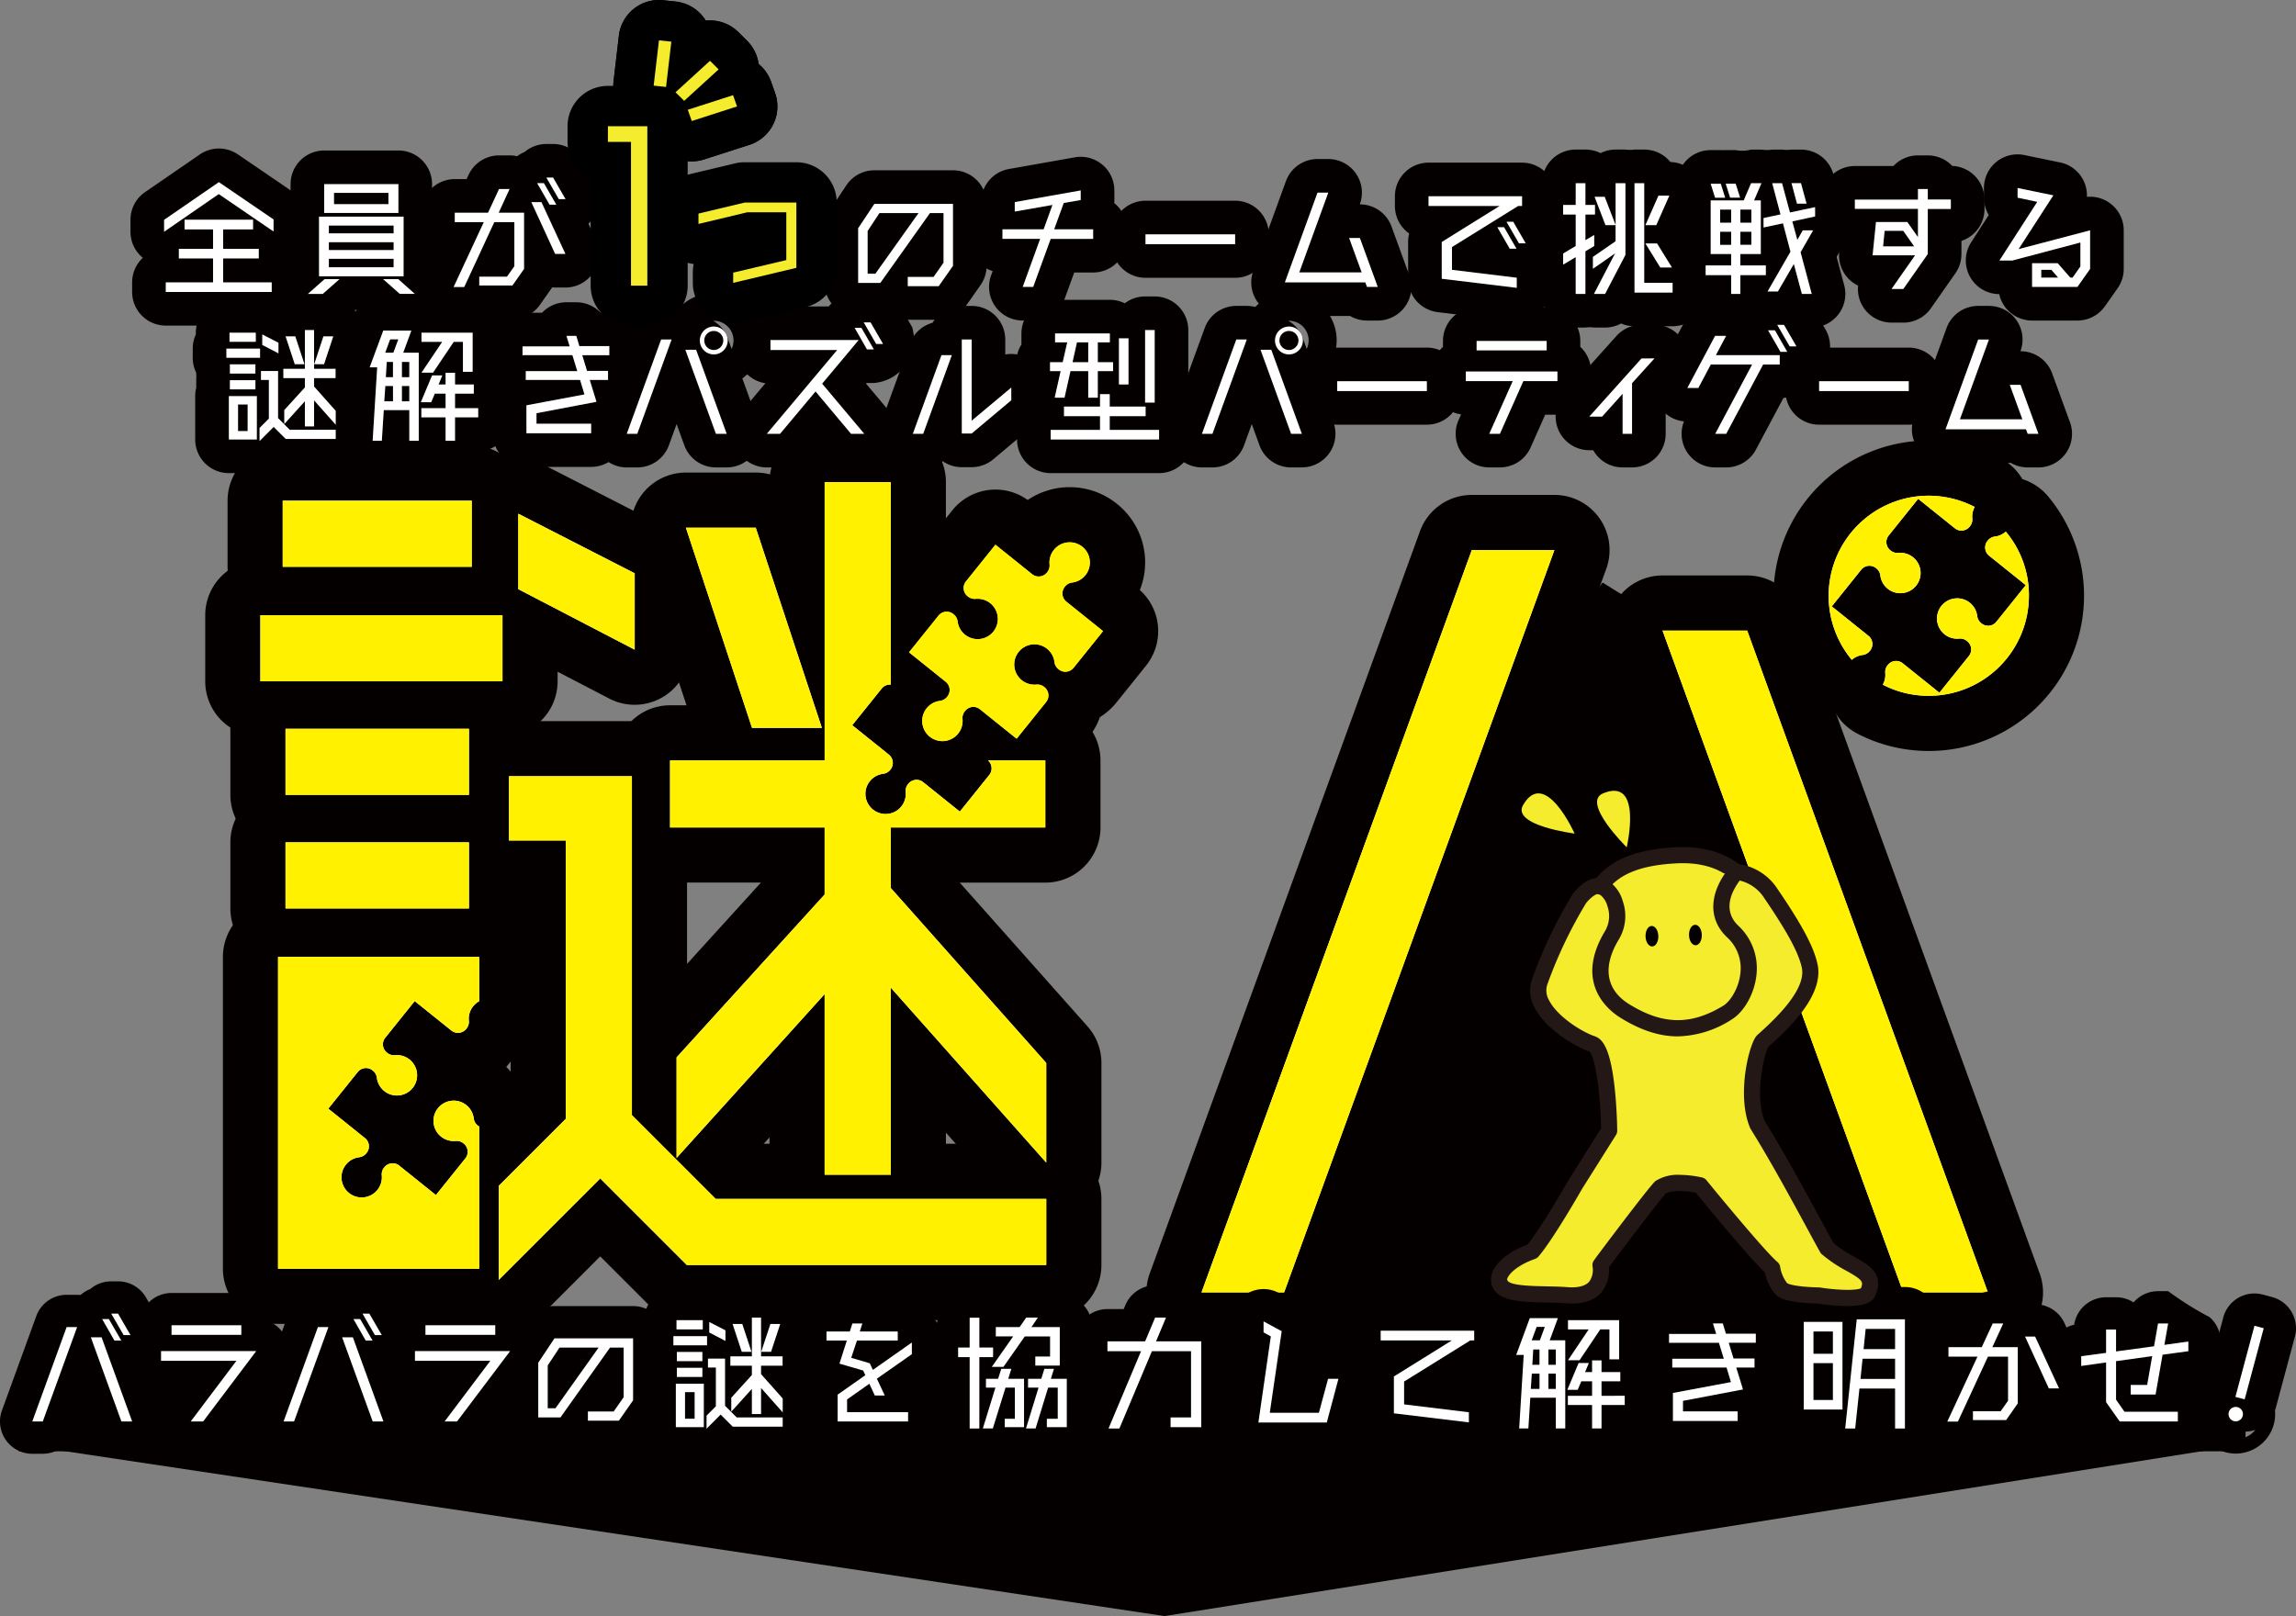 <svg id="グループ_19211" data-name="グループ 19211" xmlns="http://www.w3.org/2000/svg" xmlns:xlink="http://www.w3.org/1999/xlink" width="501.343" height="352.963" viewBox="0 0 501.343 352.963">
  <rect x="0" y="0" width="501.343" height="352.963" fill="#808080" stroke="none"/>
  <defs>
    <clipPath id="clip-path">
      <rect id="長方形_49211" data-name="長方形 49211" width="501.343" height="352.963" fill="none"/>
    </clipPath>
  </defs>
  <path id="パス_107096" data-name="パス 107096" d="M435,400.1V360.36l13.042-36.834,81.383-106.909,15.129,9.406L598.287,382.46Z" transform="translate(-179.496 -89.384)" fill="#040000"/>
  <path id="パス_107097" data-name="パス 107097" d="M6.714,537l250.34,37.547L493.22,537Z" transform="translate(-2.77 -221.586)" fill="#040000"/>
  <rect id="長方形_49196" data-name="長方形 49196" width="486.192" height="17.335" transform="translate(4.127 299.639)" fill="#040000"/>
  <g id="グループ_19212" data-name="グループ 19212">
    <g id="グループ_19211-2" data-name="グループ 19211" clip-path="url(#clip-path)">
      <path id="パス_107098" data-name="パス 107098" d="M323.07,285.761h-.384a12.041,12.041,0,0,1-12.041-12.041v-.827a12.041,12.041,0,0,1,21.721-7.161,14.232,14.232,0,0,1,2.414,5.185,12.041,12.041,0,0,1-11.71,14.843m-2.22-11.51-9.491,2.271a9.711,9.711,0,0,0,1.646,3.532Z" transform="translate(-128.183 -107.637)" fill="#040000"/>
      <path id="パス_107099" data-name="パス 107099" d="M137.735,331.241H97.681A12.041,12.041,0,0,1,85.64,319.2V304.764a12.041,12.041,0,0,1,12.041-12.041h40.054a12.041,12.041,0,0,1,12.041,12.041V319.2a12.041,12.041,0,0,1-12.041,12.041" transform="translate(-35.338 -120.788)" fill="#040000"/>
      <path id="パス_107100" data-name="パス 107100" d="M138.829,427.5H94.911A12.041,12.041,0,0,1,82.87,415.454V347.341A12.041,12.041,0,0,1,94.911,335.3h43.918a12.041,12.041,0,0,1,12.041,12.041v9.687a12.038,12.038,0,0,1-2.534,7.389,14.264,14.264,0,0,1-2.868,6.1l-.086.106q-.314.389-.648.752a16.559,16.559,0,0,1,3.973,6.136,12.036,12.036,0,0,1,2.162,6.885v31.06A12.041,12.041,0,0,1,138.829,427.5m6.1-53.481.075.045-.075-.045m-37.982-14.632v1.349a14.318,14.318,0,0,1,.676-1.349Z" transform="translate(-34.195 -138.357)" fill="#040000"/>
      <path id="パス_107101" data-name="パス 107101" d="M288.833,334.112H274.4a12.041,12.041,0,0,1-12.041-12.041v-8.154L251,326.483a12.041,12.041,0,0,1-20.976-8.072V296.452a12.044,12.044,0,0,1,3.129-8.1l27.333-30.083H240.644A12.041,12.041,0,0,1,228.6,246.231V231.592a12.041,12.041,0,0,1,12.041-12.041h21.712V170.8A12.041,12.041,0,0,1,274.4,158.758h14.436A12.04,12.04,0,0,1,300.874,170.8v44.236a12.041,12.041,0,0,1-2.92,7.861q.285.339.55.7c.235.316.453.643.654.979q.448.156.887.341a12.041,12.041,0,0,1,10.019-5.361h12.521a12.04,12.04,0,0,1,12.041,12.041v14.639a12.041,12.041,0,0,1-12.041,12.041H303.894l27.9,31.4a12.04,12.04,0,0,1,3.039,8v21.755a12.041,12.041,0,0,1-21.043,8l-12.913-14.536v9.182a12.041,12.041,0,0,1-12.041,12.041m-8.443-61.931c.1.055.19.11.283.167a11.986,11.986,0,0,1,2.125-1.565l-.562-.633Z" transform="translate(-94.33 -65.509)" fill="#040000"/>
      <path id="パス_107102" data-name="パス 107102" d="M176.949,402.225a12.044,12.044,0,0,1-12.039-12.042V369.648a12.042,12.042,0,0,1,3.527-8.514l11.112-11.114V306.256h-.361a12.04,12.04,0,0,1-12.041-12.041V280.186a12.04,12.04,0,0,1,12.041-12.041h26.838a12.04,12.04,0,0,1,12.041,12.041v69.022l11.245,11.246h67.193A12.041,12.041,0,0,1,308.547,372.5v14.436a12.041,12.041,0,0,1-12.041,12.041H218.023a12.04,12.04,0,0,1-8.514-3.527l-10.4-10.4L185.465,398.7a12.041,12.041,0,0,1-8.517,3.527" transform="translate(-68.048 -110.646)" fill="#040000"/>
      <path id="パス_107103" data-name="パス 107103" d="M137.735,289.009H97.681A12.041,12.041,0,0,1,85.64,276.968V262.532a12.041,12.041,0,0,1,12.041-12.041h40.054a12.041,12.041,0,0,1,12.041,12.041v14.436a12.041,12.041,0,0,1-12.041,12.041" transform="translate(-35.338 -103.361)" fill="#040000"/>
      <path id="パス_107104" data-name="パス 107104" d="M209.635,224.294a12.035,12.035,0,0,1-5.555-1.358L178.665,209.72a12.041,12.041,0,0,1-6.486-10.683V182.568a12.041,12.041,0,0,1,17.529-10.718l25.415,13.012a12.04,12.04,0,0,1,6.553,10.718v16.672a12.041,12.041,0,0,1-12.041,12.041" transform="translate(-71.047 -70.365)" fill="#040000"/>
      <path id="パス_107105" data-name="パス 107105" d="M137.916,204.2H96.641A12.041,12.041,0,0,1,84.6,192.158V177.722a12.041,12.041,0,0,1,12.041-12.041h41.275a12.041,12.041,0,0,1,12.041,12.041v14.436A12.041,12.041,0,0,1,137.916,204.2" transform="translate(-34.909 -68.366)" fill="#040000"/>
      <path id="パス_107106" data-name="パス 107106" d="M141.2,246.777H88.334a12.041,12.041,0,0,1-12.041-12.041V220.3a12.041,12.041,0,0,1,12.041-12.041H141.2A12.04,12.04,0,0,1,153.238,220.3v14.436A12.041,12.041,0,0,1,141.2,246.777" transform="translate(-31.481 -85.935)" fill="#040000"/>
      <path id="パス_107107" data-name="パス 107107" d="M276.216,243.516h-15.25a12.041,12.041,0,0,1-11.434-8.265L235.1,191.536a12.041,12.041,0,0,1,11.434-15.817h15.25a12.041,12.041,0,0,1,11.434,8.265L287.649,227.7a12.041,12.041,0,0,1-11.434,15.817" transform="translate(-96.758 -72.508)" fill="#040000"/>
      <path id="パス_107108" data-name="パス 107108" d="M456.253,370.236H438.215a12.041,12.041,0,0,1-11.315-16.16L485.915,191.95a12.041,12.041,0,0,1,11.315-7.922h18.039a12.04,12.04,0,0,1,11.314,16.159L467.568,362.314a12.042,12.042,0,0,1-11.315,7.922" transform="translate(-175.854 -75.936)" fill="#040000"/>
      <path id="パス_107109" data-name="パス 107109" d="M676.42,223.751c-.317,0-.634-.013-.952-.038a12.041,12.041,0,0,1-8.318-4.317,34.178,34.178,0,0,1-7.833-21.779,33.836,33.836,0,0,1,33.8-33.8,34.311,34.311,0,0,1,15.642,3.79,12.041,12.041,0,0,1,6,14.237,14.257,14.257,0,0,1-3.13,8.2l-.112.14a14.223,14.223,0,0,1-8.235,5.031,16.529,16.529,0,0,1-10.335,12.9,14.221,14.221,0,0,1-3.161,9.124l-.078.1,0,.006a14.28,14.28,0,0,1-7.321,4.829,12.049,12.049,0,0,1-5.961,1.579m3.856-1.157-.011,0Zm.038-12.792h0Zm34.4-30.114,0,.011,0-.011" transform="translate(-272.058 -67.598)" fill="#040000"/>
      <path id="パス_107110" data-name="パス 107110" d="M680.633,382.6H662.149a12.041,12.041,0,0,1-11.316-7.926L598.276,230.137a12.041,12.041,0,0,1,11.316-16.156h18.484a12.039,12.039,0,0,1,11.316,7.926L691.949,366.44A12.041,12.041,0,0,1,680.633,382.6" transform="translate(-246.57 -88.296)" fill="#040000"/>
      <path id="パス_107111" data-name="パス 107111" d="M701.417,237.139a33.8,33.8,0,0,1-15.481-3.781,12.04,12.04,0,0,1-5.955-14.274,14.258,14.258,0,0,1,3.138-8.179l.082-.1a14.277,14.277,0,0,1,8.254-5.051,16.528,16.528,0,0,1,10.343-12.91,14.279,14.279,0,0,1,3.151-9.118l.081-.1a14.291,14.291,0,0,1,7.322-4.834,12.043,12.043,0,0,1,15.209,2.727,33.915,33.915,0,0,1-26.143,55.623m-21.393-15.878v0" transform="translate(-280.359 -73.12)" fill="#040000"/>
      <path id="パス_107112" data-name="パス 107112" d="M336.776,248.656a16.547,16.547,0,0,1-10.818-4.038,16.358,16.358,0,0,1-4.524-18.432,12.04,12.04,0,0,1-1.355-16.51l6.436-8.014a14.348,14.348,0,0,1,3.636-3.225,14.333,14.333,0,0,1,2.365-4.247l6.435-8.013a12.042,12.042,0,0,1,16.429-2.228,16.431,16.431,0,0,1,19.968,1.242,16.354,16.354,0,0,1,4.523,18.43,12.042,12.042,0,0,1,1.355,16.51l-6.436,8.014a14.362,14.362,0,0,1-3.645,3.231,14.263,14.263,0,0,1-2.354,4.239l-6.436,8.015a12.042,12.042,0,0,1-16.429,2.228,16.509,16.509,0,0,1-7.7,2.735q-.722.064-1.444.064m-7.619-15.731v0m44.012-15.1v0m-45.036-5.851v0m44.012-15.1v0m-29.233-3.327h0m20.679-3.521h0Zm.011,0-.011,0,.011,0" transform="translate(-130.981 -74.749)" fill="#040000"/>
      <path id="パス_107113" data-name="パス 107113" d="M331.529,282.179a2.27,2.27,0,0,0-.385-.827v.827Z" transform="translate(-136.642 -116.096)" fill="#fff"/>
      <rect id="長方形_49197" data-name="長方形 49197" width="40.054" height="14.436" transform="translate(62.343 183.976)" fill="#fff"/>
      <path id="パス_107114" data-name="パス 107114" d="M146.94,392.611a2.342,2.342,0,0,1-.845-1.544,4.409,4.409,0,1,0-3.96,4.94,2.326,2.326,0,0,1,1.682.492l.105.085a2.3,2.3,0,0,1,.352,3.229l-6.436,8.015-8.015-6.436a2.3,2.3,0,0,0-3.229.352l-.084.1a2.325,2.325,0,0,0-.493,1.682,4.41,4.41,0,1,1-4.94-3.96,2.341,2.341,0,0,0,1.544-.845l.084-.1a2.3,2.3,0,0,0-.352-3.229l-8.014-6.436,6.436-8.014a2.3,2.3,0,0,1,3.229-.353l.1.084a2.34,2.34,0,0,1,.845,1.544,4.409,4.409,0,1,0,3.96-4.939,2.329,2.329,0,0,1-1.682-.493l-.105-.085a2.3,2.3,0,0,1-.352-3.229l6.436-8.014,8.015,6.436a2.3,2.3,0,0,0,3.229-.353l.085-.1a2.326,2.326,0,0,0,.492-1.682,4.378,4.378,0,0,1,2.257-4.265V355.8H103.369v68.113h43.918v-31.06a2.36,2.36,0,0,1-.243-.158Z" transform="translate(-42.654 -146.816)" fill="#fff"/>
      <path id="パス_107115" data-name="パス 107115" d="M318.811,243.217l-6.436,8.014-8.015-6.436a2.3,2.3,0,0,0-3.229.353l-.085.1a2.326,2.326,0,0,0-.492,1.682,4.409,4.409,0,1,1-4.94-3.96,2.339,2.339,0,0,0,1.544-.845l.084-.1a2.284,2.284,0,0,0,.433-1.972h-.385v-.827a2.267,2.267,0,0,0-.4-.429l-8.015-6.436,6.436-8.015a2.294,2.294,0,0,1,1.979-.851V179.258H282.856v60.793H249.1V254.69h33.753V269.33l-32.329,35.581V326.87l32.329-35.785V330.53h14.435V289.662l33.956,38.225V306.132l-33.956-38.225V254.69h33.753V240.051H318.523a2.292,2.292,0,0,1,.288,3.165" transform="translate(-102.789 -73.968)" fill="#fff"/>
      <path id="パス_107116" data-name="パス 107116" d="M214.486,362.654v-74.01H187.648v14.03h12.4v60.793l-14.638,14.64v20.535l22.162-22.162,18.909,18.909h78.483V380.954H232.784Z" transform="translate(-76.507 -119.105)" fill="#fff"/>
      <rect id="長方形_49198" data-name="長方形 49198" width="40.054" height="14.436" transform="translate(62.343 159.171)" fill="#fff"/>
      <path id="パス_107117" data-name="パス 107117" d="M218.095,204.04l-25.416-13.012V207.5l25.416,13.216Z" transform="translate(-79.506 -78.825)" fill="#fff"/>
      <rect id="長方形_49199" data-name="長方形 49199" width="41.275" height="14.436" transform="translate(61.731 109.356)" fill="#fff"/>
      <rect id="長方形_49200" data-name="長方形 49200" width="52.864" height="14.436" transform="translate(56.853 134.364)" fill="#fff"/>
      <path id="パス_107118" data-name="パス 107118" d="M284.674,239.934,270.237,196.22h-15.25l14.437,43.715Z" transform="translate(-105.217 -80.967)" fill="#fff"/>
      <path id="パス_107119" data-name="パス 107119" d="M446.674,366.653h18.039l59.015-162.126H505.689Z" transform="translate(-184.313 -84.395)" fill="#fff"/>
      <path id="パス_107120" data-name="パス 107120" d="M688.774,218.261l.084-.1a2.3,2.3,0,0,0-.352-3.229l-8.015-6.437,6.436-8.014a2.3,2.3,0,0,1,3.229-.352l.1.084a2.341,2.341,0,0,1,.845,1.543,4.409,4.409,0,1,0,3.96-4.939,2.327,2.327,0,0,1-1.682-.493l-.105-.084a2.3,2.3,0,0,1-.352-3.229l6.436-8.014,8.014,6.436a2.3,2.3,0,0,0,3.229-.352l.084-.105a2.326,2.326,0,0,0,.493-1.682,4.394,4.394,0,0,1,.521-2.516,22.05,22.05,0,0,0-10.13-2.453,21.862,21.862,0,0,0-16.7,35.848,4.389,4.389,0,0,1,2.352-1.063,2.342,2.342,0,0,0,1.544-.845" transform="translate(-280.517 -76.057)" fill="#fff"/>
      <path id="パス_107121" data-name="パス 107121" d="M618.05,234.481l52.557,144.532h18.484L636.534,234.481Z" transform="translate(-255.029 -96.755)" fill="#fff"/>
      <path id="パス_107122" data-name="パス 107122" d="M726.785,197.7a4.394,4.394,0,0,1-2.361,1.069,2.338,2.338,0,0,0-1.543.845l-.084.1a2.3,2.3,0,0,0,.352,3.229l8.015,6.436-6.437,8.015a2.3,2.3,0,0,1-3.229.352l-.1-.084a2.342,2.342,0,0,1-.845-1.544,4.409,4.409,0,1,0-3.96,4.94,2.326,2.326,0,0,1,1.682.492l.105.085a2.3,2.3,0,0,1,.352,3.229l-6.436,8.015-8.014-6.436a2.3,2.3,0,0,0-3.229.352l-.084.1a2.325,2.325,0,0,0-.493,1.682,4.389,4.389,0,0,1-.536,2.537,21.539,21.539,0,0,0,9.941,2.432,21.868,21.868,0,0,0,21.96-21.959,21.573,21.573,0,0,0-5.051-13.9" transform="translate(-288.818 -81.579)" fill="#fff"/>
      <path id="パス_107123" data-name="パス 107123" d="M356.8,202.178l-6.436,8.014a2.3,2.3,0,0,0,.352,3.229l.105.084A2.327,2.327,0,0,0,352.5,214a4.409,4.409,0,1,1-3.96,4.939,2.341,2.341,0,0,0-.845-1.543l-.1-.084a2.3,2.3,0,0,0-3.229.352l-6.436,8.014,8.015,6.437a2.3,2.3,0,0,1,.352,3.229l-.084.1a2.338,2.338,0,0,1-1.544.845,4.409,4.409,0,1,0,4.94,3.96,2.324,2.324,0,0,1,.493-1.682l.084-.105a2.3,2.3,0,0,1,3.229-.352l8.015,6.436,6.436-8.014a2.3,2.3,0,0,0-.352-3.229l-.105-.084a2.327,2.327,0,0,0-1.682-.493,4.409,4.409,0,1,1,3.96-4.939,2.338,2.338,0,0,0,.845,1.543l.1.084a2.3,2.3,0,0,0,3.229-.352l6.436-8.014-8.014-6.436a2.3,2.3,0,0,1-.352-3.229l.084-.1a2.341,2.341,0,0,1,1.543-.845,4.409,4.409,0,1,0-4.939-3.96,2.327,2.327,0,0,1-.493,1.682l-.084.105a2.3,2.3,0,0,1-3.229.352Z" transform="translate(-139.44 -83.208)" fill="#fff231"/>
      <path id="パス_107124" data-name="パス 107124" d="M331.529,282.179a2.27,2.27,0,0,0-.385-.827v.827Z" transform="translate(-136.642 -116.096)" fill="#fff100"/>
      <rect id="長方形_49201" data-name="長方形 49201" width="40.054" height="14.436" transform="translate(62.343 183.976)" fill="#fff100"/>
      <path id="パス_107125" data-name="パス 107125" d="M146.94,392.611a2.342,2.342,0,0,1-.845-1.544,4.409,4.409,0,1,0-3.96,4.94,2.326,2.326,0,0,1,1.682.492l.105.085a2.3,2.3,0,0,1,.352,3.229l-6.436,8.015-8.015-6.436a2.3,2.3,0,0,0-3.229.352l-.084.1a2.325,2.325,0,0,0-.493,1.682,4.41,4.41,0,1,1-4.94-3.96,2.341,2.341,0,0,0,1.544-.845l.084-.1a2.3,2.3,0,0,0-.352-3.229l-8.014-6.436,6.436-8.014a2.3,2.3,0,0,1,3.229-.353l.1.084a2.34,2.34,0,0,1,.845,1.544,4.409,4.409,0,1,0,3.96-4.939,2.329,2.329,0,0,1-1.682-.493l-.105-.085a2.3,2.3,0,0,1-.352-3.229l6.436-8.014,8.015,6.436a2.3,2.3,0,0,0,3.229-.353l.085-.1a2.326,2.326,0,0,0,.492-1.682,4.378,4.378,0,0,1,2.257-4.265V355.8H103.369v68.113h43.918v-31.06a2.36,2.36,0,0,1-.243-.158Z" transform="translate(-42.654 -146.816)" fill="#fff100"/>
      <path id="パス_107126" data-name="パス 107126" d="M318.811,243.217l-6.436,8.014-8.015-6.436a2.3,2.3,0,0,0-3.229.353l-.085.1a2.326,2.326,0,0,0-.492,1.682,4.409,4.409,0,1,1-4.94-3.96,2.339,2.339,0,0,0,1.544-.845l.084-.1a2.284,2.284,0,0,0,.433-1.972h-.385v-.827a2.267,2.267,0,0,0-.4-.429l-8.015-6.436,6.436-8.015a2.294,2.294,0,0,1,1.979-.851V179.258H282.856v60.793H249.1V254.69h33.753V269.33l-32.329,35.581V326.87l32.329-35.785V330.53h14.435V289.662l33.956,38.225V306.132l-33.956-38.225V254.69h33.753V240.051H318.523a2.292,2.292,0,0,1,.288,3.165" transform="translate(-102.789 -73.968)" fill="#fff100"/>
      <path id="パス_107127" data-name="パス 107127" d="M214.486,362.654v-74.01H187.648v14.03h12.4v60.793l-14.638,14.64v20.535l22.162-22.162,18.909,18.909h78.483V380.954H232.784Z" transform="translate(-76.507 -119.105)" fill="#fff100"/>
      <rect id="長方形_49202" data-name="長方形 49202" width="40.054" height="14.436" transform="translate(62.343 159.171)" fill="#fff100"/>
      <path id="パス_107128" data-name="パス 107128" d="M218.095,204.04l-25.416-13.012V207.5l25.416,13.216Z" transform="translate(-79.506 -78.825)" fill="#fff100"/>
      <rect id="長方形_49203" data-name="長方形 49203" width="41.275" height="14.436" transform="translate(61.731 109.356)" fill="#fff100"/>
      <rect id="長方形_49204" data-name="長方形 49204" width="52.864" height="14.436" transform="translate(56.853 134.364)" fill="#fff100"/>
      <path id="パス_107129" data-name="パス 107129" d="M284.674,239.934,270.237,196.22h-15.25l14.437,43.715Z" transform="translate(-105.217 -80.967)" fill="#fff100"/>
      <path id="パス_107130" data-name="パス 107130" d="M446.674,366.653h18.039l59.015-162.126H505.689Z" transform="translate(-184.313 -84.395)" fill="#fff100"/>
      <path id="パス_107131" data-name="パス 107131" d="M688.774,218.261l.084-.1a2.3,2.3,0,0,0-.352-3.229l-8.015-6.437,6.436-8.014a2.3,2.3,0,0,1,3.229-.352l.1.084a2.341,2.341,0,0,1,.845,1.543,4.409,4.409,0,1,0,3.96-4.939,2.327,2.327,0,0,1-1.682-.493l-.105-.084a2.3,2.3,0,0,1-.352-3.229l6.436-8.014,8.014,6.436a2.3,2.3,0,0,0,3.229-.352l.084-.105a2.326,2.326,0,0,0,.493-1.682,4.394,4.394,0,0,1,.521-2.516,22.05,22.05,0,0,0-10.13-2.453,21.862,21.862,0,0,0-16.7,35.848,4.389,4.389,0,0,1,2.352-1.063,2.342,2.342,0,0,0,1.544-.845" transform="translate(-280.517 -76.057)" fill="#fff100"/>
      <path id="パス_107132" data-name="パス 107132" d="M618.05,234.481l52.557,144.532h18.484L636.534,234.481Z" transform="translate(-255.029 -96.755)" fill="#fff100"/>
      <path id="パス_107133" data-name="パス 107133" d="M726.785,197.7a4.394,4.394,0,0,1-2.361,1.069,2.338,2.338,0,0,0-1.543.845l-.084.1a2.3,2.3,0,0,0,.352,3.229l8.015,6.436-6.437,8.015a2.3,2.3,0,0,1-3.229.352l-.1-.084a2.342,2.342,0,0,1-.845-1.544,4.409,4.409,0,1,0-3.96,4.94,2.326,2.326,0,0,1,1.682.492l.105.085a2.3,2.3,0,0,1,.352,3.229l-6.436,8.015-8.014-6.436a2.3,2.3,0,0,0-3.229.352l-.084.1a2.325,2.325,0,0,0-.493,1.682,4.389,4.389,0,0,1-.536,2.537,21.539,21.539,0,0,0,9.941,2.432,21.868,21.868,0,0,0,21.96-21.959,21.573,21.573,0,0,0-5.051-13.9" transform="translate(-288.818 -81.579)" fill="#fff100"/>
      <path id="パス_107134" data-name="パス 107134" d="M356.8,202.178l-6.436,8.014a2.3,2.3,0,0,0,.352,3.229l.105.084A2.327,2.327,0,0,0,352.5,214a4.409,4.409,0,1,1-3.96,4.939,2.341,2.341,0,0,0-.845-1.543l-.1-.084a2.3,2.3,0,0,0-3.229.352l-6.436,8.014,8.015,6.437a2.3,2.3,0,0,1,.352,3.229l-.084.1a2.338,2.338,0,0,1-1.544.845,4.409,4.409,0,1,0,4.94,3.96,2.324,2.324,0,0,1,.493-1.682l.084-.105a2.3,2.3,0,0,1,3.229-.352l8.015,6.436,6.436-8.014a2.3,2.3,0,0,0-.352-3.229l-.105-.084a2.327,2.327,0,0,0-1.682-.493,4.409,4.409,0,1,1,3.96-4.939,2.338,2.338,0,0,0,.845,1.543l.1.084a2.3,2.3,0,0,0,3.229-.352l6.436-8.014-8.014-6.436a2.3,2.3,0,0,1-.352-3.229l.084-.1a2.341,2.341,0,0,1,1.543-.845,4.409,4.409,0,1,0-4.939-3.96,2.327,2.327,0,0,1-.493,1.682l-.084.105a2.3,2.3,0,0,1-3.229.352Z" transform="translate(-139.44 -83.208)" fill="#fff100"/>
      <path id="パス_107135" data-name="パス 107135" d="M28.857,514.106H26.509a7.048,7.048,0,0,1-6.625-4.642l-1.959-5.394-1.962,5.4a7.048,7.048,0,0,1-6.624,4.64H7.048a7.048,7.048,0,0,1-6.624-9.457l7.5-20.618a7.049,7.049,0,0,1,6.624-4.641h2.291a7.091,7.091,0,0,1,.758.041,7.066,7.066,0,0,1,2.11-1.3,7.046,7.046,0,0,1,4.571-1.683h1.5a7.048,7.048,0,0,1,6.1,3.524l2.715,4.7a7.049,7.049,0,0,1-2.822,9.763l3.711,10.217a7.048,7.048,0,0,1-6.625,9.455" transform="translate(0 -196.598)" fill="#040000"/>
      <path id="パス_107136" data-name="パス 107136" d="M64.109,515.9H61.394a7.049,7.049,0,0,1-5.63-11.29l1.48-1.964H54.916a7.049,7.049,0,0,1-7.048-7.048V493.47a7.029,7.029,0,0,1,2.291-5.2v-.435a7.049,7.049,0,0,1,7.048-7.048H72.453a7.048,7.048,0,0,1,7.042,6.741,7.05,7.05,0,0,1,1.838,10.188l-11.6,15.378a7.05,7.05,0,0,1-5.628,2.8" transform="translate(-19.752 -198.389)" fill="#040000"/>
      <path id="パス_107137" data-name="パス 107137" d="M122.282,514.106h-2.348a7.048,7.048,0,0,1-6.625-4.642l-1.959-5.394-1.962,5.4a7.048,7.048,0,0,1-6.624,4.64h-2.291a7.048,7.048,0,0,1-6.624-9.457l7.5-20.618a7.049,7.049,0,0,1,6.624-4.641h2.291a7.091,7.091,0,0,1,.758.041,7.066,7.066,0,0,1,2.11-1.3,7.046,7.046,0,0,1,4.571-1.683h1.5a7.048,7.048,0,0,1,6.1,3.524l2.715,4.7a7.049,7.049,0,0,1-2.822,9.763l3.711,10.217a7.048,7.048,0,0,1-6.625,9.455" transform="translate(-38.55 -196.598)" fill="#040000"/>
      <path id="パス_107138" data-name="パス 107138" d="M158.5,515.9h-2.715a7.049,7.049,0,0,1-5.63-11.29l1.48-1.964H149.3a7.049,7.049,0,0,1-7.048-7.048V493.47a7.029,7.029,0,0,1,2.291-5.2v-.435a7.049,7.049,0,0,1,7.048-7.048h15.246a7.048,7.048,0,0,1,7.041,6.741,7.049,7.049,0,0,1,1.838,10.187l-11.6,15.378a7.05,7.05,0,0,1-5.628,2.8" transform="translate(-58.7 -198.389)" fill="#040000"/>
      <path id="パス_107139" data-name="パス 107139" d="M212.744,517.737h-6.761a7.016,7.016,0,0,1-3.746-1.077,7.044,7.044,0,0,1-2.251.369H195.15a7.049,7.049,0,0,1-7.048-7.048V498.028a7.046,7.046,0,0,1,1.177-3.9l3.535-5.324a7.05,7.05,0,0,1,5.872-3.149h17.169A7.048,7.048,0,0,1,222.9,492.7v13.538a7.046,7.046,0,0,1-1.273,4.041l-3.111,4.446a7.048,7.048,0,0,1-5.775,3.007" transform="translate(-77.617 -200.399)" fill="#040000"/>
      <path id="パス_107140" data-name="パス 107140" d="M252.617,516.309a7.025,7.025,0,0,1-2.16-.34h-4.542a7.049,7.049,0,0,1-7.048-7.048v-9.488a7.053,7.053,0,0,1,.227-1.779v-1.7a7.181,7.181,0,0,0,0-1.444v-.261a7.016,7.016,0,0,1-.764-3.195v-2.011a7.017,7.017,0,0,1,.679-3.021v-.462a7.049,7.049,0,0,1,7.048-7.048H251.8a18.849,18.849,0,0,1,4.506,1.111,7.053,7.053,0,0,1,2-.29h.015a7.017,7.017,0,0,1,4.2-1.387h2.009a7.019,7.019,0,0,1,4.2,1.387,7.049,7.049,0,0,1,6.679,9.256l-.318.964a7.014,7.014,0,0,1,1.182,3.908V495.5a7.02,7.02,0,0,1-.964,3.56,7.045,7.045,0,0,1,.992,3.606v3.03c0,.184-.007.369-.022.55.015.183.022.368.022.555v2.011a7.049,7.049,0,0,1-7.048,7.048H258.332a7.036,7.036,0,0,1-2.347-.4,7.055,7.055,0,0,1-3.368.856" transform="translate(-98.343 -197.215)" fill="#040000"/>
      <path id="パス_107141" data-name="パス 107141" d="M320.12,515.618H304.733a7.048,7.048,0,0,1-7.048-7.048v-5.862a7.045,7.045,0,0,1,1.077-3.746,7.04,7.04,0,0,1-.654-2.4,7.038,7.038,0,0,1-2.856-5.667v-1.982a7.048,7.048,0,0,1,7.048-7.048h1a7.04,7.04,0,0,1,4.655-1.756h2.178a7.048,7.048,0,0,1,4.655,1.756h3.067a7.04,7.04,0,0,1,5.71,2.915q.317.128.624.287a7.049,7.049,0,0,1,3.8,6.254v2.549a7.048,7.048,0,0,1-3,5.771l-1.219.855a7.044,7.044,0,0,1,3.4,6.033v2.039a7.049,7.049,0,0,1-7.048,7.048" transform="translate(-121.831 -198.111)" fill="#040000"/>
      <path id="パス_107142" data-name="パス 107142" d="M368.143,516.253h-2.093a7.051,7.051,0,0,1-1.979-.283h-2.66q-.278,0-.551-.022a7.048,7.048,0,0,1-2.052.3h-2.178q-.191,0-.381-.011c-.126.007-.254.011-.383.011h-2.122A7.049,7.049,0,0,1,346.7,509.2V499.027a7.034,7.034,0,0,1-2.517-5.4v-2.1a7.033,7.033,0,0,1,2.517-5.4v-1.115a7.049,7.049,0,0,1,7.048-7.048h2.122a7.024,7.024,0,0,1,4.959,2.039h.294a7.051,7.051,0,0,1,4.987-2.068h2.546a7.047,7.047,0,0,1,4.99,2.07,7.048,7.048,0,0,1,6.839,7.045v6.918a7.021,7.021,0,0,1,1.528,4.382v10.564a7.049,7.049,0,0,1-7.048,7.048H370.6q-.219,0-.435-.013a7.059,7.059,0,0,1-2.025.3" transform="translate(-142.021 -197.215)" fill="#040000"/>
      <path id="パス_107143" data-name="パス 107143" d="M409.355,516.253h-2.376a7.048,7.048,0,0,1-6.5-9.781l3.268-7.769a7.049,7.049,0,0,1-4.045-6.378v-2.152a7.049,7.049,0,0,1,7.048-7.048H410.3l.364-.865a7.049,7.049,0,0,1,6.5-4.318h2.376a7.05,7.05,0,0,1,6.8,5.184h.9a7.048,7.048,0,0,1,7.048,7.048v18.749a7.048,7.048,0,0,1-7.048,7.048h-6.7a7.036,7.036,0,0,1-5.478-2.613,7.048,7.048,0,0,1-5.7,2.9" transform="translate(-164.932 -197.215)" fill="#040000"/>
      <path id="パス_107144" data-name="パス 107144" d="M477.791,515.527H462.856a7.049,7.049,0,0,1-6.976-8.056l2.153-14.906a7.041,7.041,0,0,1-1.093-3.77v-2.407a7.047,7.047,0,0,1,10.414-6.193l3.96,2.152a7.046,7.046,0,0,1,3.608,7.211l-.487,3.34a7.032,7.032,0,0,1,3.639-1.013h2.263a7.048,7.048,0,0,1,6.81,8.865L484.6,510.3a7.048,7.048,0,0,1-6.81,5.232" transform="translate(-188.082 -197.792)" fill="#040000"/>
      <path id="パス_107145" data-name="パス 107145" d="M527.579,516.931a6.967,6.967,0,0,1-.847-.051L510.355,514.9a7.048,7.048,0,0,1-6.2-7v-8.043a7.056,7.056,0,0,1,.285-1.986,7.043,7.043,0,0,1-3.171-5.887v-2.124a7.049,7.049,0,0,1,7.048-7.048h20.422a7.048,7.048,0,0,1,7.048,7.048v2.124a7.051,7.051,0,0,1-5.669,6.914l-2.673,1.659.988.121a7.048,7.048,0,0,1,6.194,7v2.209a7.05,7.05,0,0,1-7.048,7.048" transform="translate(-206.841 -199.225)" fill="#040000"/>
      <path id="パス_107146" data-name="パス 107146" d="M577.33,516.333h-2.065a7.023,7.023,0,0,1-2.927-.635,7.024,7.024,0,0,1-2.927.635h-2.065a7.024,7.024,0,0,1-3-.668,7.022,7.022,0,0,1-3,.668H559.34a7.048,7.048,0,0,1-7.035-7.482l.706-11.449c-.036-.048-.07-.1-.1-.146a7.05,7.05,0,0,1-.829-6.471l2.97-8.043a7.049,7.049,0,0,1,6.612-4.607H567.8a7.036,7.036,0,0,1,2.486.453h10.893a7.048,7.048,0,0,1,7.048,7.048v8.554a7.09,7.09,0,0,0,.254,2.775v1.627a7.015,7.015,0,0,1,.962,3.557v2.011a7.052,7.052,0,0,1-5.269,6.822,7.051,7.051,0,0,1-6.843,5.353" transform="translate(-227.627 -197.295)" fill="#040000"/>
      <path id="パス_107147" data-name="パス 107147" d="M630.506,515.506H616.363a7.048,7.048,0,0,1-7.048-7.048V502.34a7.018,7.018,0,0,1,.5-2.609,7.025,7.025,0,0,1-.641-2.942v-1.926c0-.127,0-.255.01-.381a7.022,7.022,0,0,1-.717-3.1v-1.926a7.049,7.049,0,0,1,7.048-7.048H619.9a7.05,7.05,0,0,1,5.2-2.294h2.15a7.047,7.047,0,0,1,5.151,2.237h2.062a7.049,7.049,0,0,1,7.048,7.048v1.983a7.1,7.1,0,0,0-.284,3.427v1.982a37.295,37.295,0,0,0-3.528,8.425c-.063.1-.129.208-.2.31a7.184,7.184,0,0,1,.049.839v2.1a7.049,7.049,0,0,1-7.048,7.048" transform="translate(-251.074 -198.111)" fill="#040000"/>
      <path id="パス_107148" data-name="パス 107148" d="M687.69,516.512h-2.15a7.016,7.016,0,0,1-4.356-1.507,7.028,7.028,0,0,1-4.356,1.507h-2.178a7.049,7.049,0,0,1-6.418-4.135H665.6a7.049,7.049,0,0,1-7.048-7.048V486.183a7.049,7.049,0,0,1,7.048-7.048h8.457c.109,0,.216,0,.324.008a7.022,7.022,0,0,1,2.788-.574H687.69a7.049,7.049,0,0,1,7.048,7.048v23.847a7.049,7.049,0,0,1-7.048,7.048" transform="translate(-271.741 -197.474)" fill="#040000"/>
      <path id="パス_107149" data-name="パス 107149" d="M721.276,515.647h-2.32a7.048,7.048,0,0,1-6.392-10.017l2.548-5.486a7.037,7.037,0,0,1-2.95-5.734v-2.068a7.049,7.049,0,0,1,7.048-7.048h2.77l.51-1.1a7.049,7.049,0,0,1,6.394-4.082h2.291a7.048,7.048,0,0,1,5.67,2.86h1.288a7.048,7.048,0,0,1,6.4,4.093l5.233,11.329a7.048,7.048,0,0,1-6.4,10h-2.234a7.132,7.132,0,0,1-.8-.045c-.07.113-.143.224-.22.333l-2.546,3.625a7.047,7.047,0,0,1-5.768,3h-7.241a7.126,7.126,0,0,1-.935-.062,7.034,7.034,0,0,1-2.346.4" transform="translate(-293.758 -198.111)" fill="#040000"/>
      <path id="パス_107150" data-name="パス 107150" d="M789.852,515.618h-12.7a7.049,7.049,0,0,1-5.764-2.992l-2.97-4.22a7.053,7.053,0,0,1-1.285-4.057v-1.041a7.048,7.048,0,0,1-5.43-6.86v-2.124a7.049,7.049,0,0,1,5.508-6.878,7.05,7.05,0,0,1,6.971-6.005h2.178a7.018,7.018,0,0,1,3.82,1.124,7.042,7.042,0,0,1,5.346-2.454h2.206a70.618,70.618,0,0,0,9.037,5.665,7.05,7.05,0,0,1,2.425,5.32v2.124a7.048,7.048,0,0,1-6.071,6.98,7.049,7.049,0,0,1,3.78,6.246v2.124a7.049,7.049,0,0,1-7.048,7.048" transform="translate(-314.305 -198.111)" fill="#040000"/>
      <path id="パス_107151" data-name="パス 107151" d="M825.087,515.938a8.63,8.63,0,0,1-7-13.613q.053-.3.132-.591l4.164-15.542a7.051,7.051,0,0,1,8.632-4.984l2.021.542a7.049,7.049,0,0,1,4.984,8.633l-4.164,15.542q-.079.3-.183.581a8.636,8.636,0,0,1-8.585,9.432m-.876-5.3-.528,1.97a5.535,5.535,0,0,0,4.177-.546,5.469,5.469,0,0,0,1.521-1.31,7.045,7.045,0,0,1-4.159.157Zm-4.532-2.484a5.5,5.5,0,0,0,4,4.454l.529-1.97-1.011-.271a7.016,7.016,0,0,1-3.52-2.213" transform="translate(-336.916 -198.464)" fill="#040000"/>
      <path id="パス_107152" data-name="パス 107152" d="M19.5,491.392h2.291l-7.5,20.618H12Zm5.289,2.237h2.348l6.675,18.38H31.461Zm2.461-3.993h1.471l2.715,4.7h-1.5Zm1.98-1.189h1.5l2.715,4.7h-1.5Z" transform="translate(-4.952 -201.55)" fill="#fff"/>
      <path id="パス_107153" data-name="パス 107153" d="M59.868,498.422h20.79L69.061,513.8H66.345l9.985-13.254H59.868ZM77.4,494.882H62.159v-2.1H77.4Z" transform="translate(-24.704 -203.341)" fill="#fff"/>
      <path id="パス_107154" data-name="パス 107154" d="M112.92,491.392h2.291l-7.5,20.618h-2.291Zm5.289,2.237h2.348l6.675,18.38h-2.348Zm2.461-3.993h1.471l2.715,4.7h-1.5Zm1.98-1.189h1.5l2.715,4.7h-1.5Z" transform="translate(-43.502 -201.55)" fill="#fff"/>
      <path id="パス_107155" data-name="パス 107155" d="M154.256,498.422h20.79l-11.6,15.378h-2.715l9.985-13.254H154.256Zm17.538-3.541H156.547v-2.1h15.246Z" transform="translate(-63.651 -203.341)" fill="#fff"/>
      <path id="パス_107156" data-name="パス 107156" d="M203.638,497.656h17.169v13.538L217.7,515.64h-6.761v-2.011h5.629l2.178-3.115V499.667h-2.97l-10.833,15.265H200.1V502.98Zm.226,15.265,9.419-13.254h-8.542l-2.574,3.908v9.346Z" transform="translate(-82.569 -205.35)" fill="#fff"/>
      <path id="パス_107157" data-name="パス 107157" d="M257.684,496H250.33V493.99h7.354Zm-6.817,8.383h6.11v9.488h-6.11Zm5.883-11.867h-5.742v-2.011h5.742Zm-.085,6.939h-5.572v-2.011h5.572Zm-5.572,1.444h5.572v2.011h-5.572Zm1.782,11.13h2.093v-5.806h-2.093Zm8.74-2.832,2.546,2.549H274.2v2.01H263.285l-2.631-2.634-3.083,3.087v-2.86l2.036-2.039v-8.468h-1.726V498.89h3.734Zm.085-16.483v2.322l-3.536-1.84V490.9Zm7.778,9.572,4.724,5.325v3.03l-4.724-5.325v5.693h-2.008v-5.495l-4.5,4.985v-3.058l4.5-4.957v-2.039h-4.7v-2.039h4.7v-8.468h2.008v8.468h4.7v2.039h-4.7Zm-2.093-4.871h-2.122l-2.008-6.089h2.122Zm6.28-6.089-2.008,6.089h-2.15l2.008-6.089Z" transform="translate(-103.295 -202.167)" fill="#fff"/>
      <path id="パス_107158" data-name="パス 107158" d="M325.892,496.274v2.549l-7.637,5.353,1.726,3.682H317.8l-1.188-2.577-4.865,3.427v2.775h13.323v2.039H309.684V507.66l6.053-4.249-.48-1.019-5.176-1.5,1.612-5.041h-4.441v-1.982h5.091l.566-1.756h2.178l-.566,1.756h8.288v1.982H313.9l-1.245,3.767,4.045,1.19.679,1.444Z" transform="translate(-126.783 -203.062)" fill="#fff"/>
      <path id="パス_107159" data-name="パス 107159" d="M363.817,498.579h-3v15.578H358.7V498.579H356.18v-2.1H358.7v-6.514h2.121v6.514h3Zm3.988,2.549-.679,2.181h3.451v10.564h-4.214v-1.841h2.206v-6.8h-2.036l-2.772,8.922h-2.179l2.744-8.922h-2.065v-1.925h2.658l.679-2.181Zm-4.271-.425,4.667-6.655h-3.79v-2.039h5.2l1.443-2.067H373.6l-1.414,2.067h6.195v8.412h-5.346v-1.983h3.225v-4.39h-5.516L366.08,500.7Zm12.9,2.606h3.479v10.564h-4.356v-1.841h2.376v-6.8h-2.093l-2.744,8.922H371l2.744-8.922h-2.291v-1.925h2.885l.679-2.181h2.093Z" transform="translate(-146.972 -202.167)" fill="#fff"/>
      <path id="パス_107160" data-name="パス 107160" d="M422.312,495.124h9.872v18.749h-6.7v-2.124h4.469V497.276h-8.542l-7.1,16.88h-2.376l7.1-16.88H411.7v-2.152h8.231l2.178-5.183h2.376Z" transform="translate(-169.884 -202.167)" fill="#fff"/>
      <path id="パス_107161" data-name="パス 107161" d="M483.026,503.886h2.263l-2.546,9.544H467.808l2.715-18.806-1.584-.878V491.34l3.96,2.152-2.6,17.814h10.72Z" transform="translate(-193.034 -202.744)" fill="#fff"/>
      <path id="パス_107162" data-name="パス 107162" d="M532.842,496.935l-14.454,8.978V510.9l14.143,1.728v2.209l-16.377-1.982v-8.044l12.644-7.873H513.269v-2.124h20.422v2.124Z" transform="translate(-211.793 -204.177)" fill="#fff"/>
      <path id="パス_107163" data-name="パス 107163" d="M572.749,490.133l-1.782,4.843h3.394v19.259H572.3v-6.712h-5.572l-.424,6.712h-2.008l.99-16.059h-1.641l2.97-8.043Zm-5.686,12.122-.226,3.342h1.9v-3.342Zm2.829-10.2H568.11l-1.075,2.917h1.782Zm-1.16,4.928h-1.358l-.2,3.342h1.556Zm3.564,0h-1.612v3.342H572.3Zm-1.612,8.61H572.3v-3.342h-1.612Zm16.66,1.5v2.011h-5.063v5.126h-2.065v-5.126h-5.289V507.1h5.289v-3.172h-2.348l-.792,1.869h-2.263l2.461-5.862h2.234l-.82,1.982h1.527v-2.549h2.065v2.549h4.1v2.011h-4.1V507.1Zm-12.389-7.76,4.526-6.741h-4.526v-2.011h11.173v8.553h-2.122V492.6H582l-4.526,6.741Z" transform="translate(-232.578 -202.246)" fill="#fff"/>
      <path id="パス_107164" data-name="パス 107164" d="M639.418,496.331h-5.912l1.046,3.427h4.583v1.982h-3.988l1.471,4.786-13.1,2.493v2.294h11.936v2.1H621.315v-6.117l12.672-2.379-.961-3.172H621.173v-1.925h11.257l-1.074-3.484h-10.89V494.4h10.3l-.707-2.294h2.15l.678,2.237h6.534Z" transform="translate(-256.026 -203.062)" fill="#fff"/>
      <path id="パス_107165" data-name="パス 107165" d="M670.55,491.134h8.457V510.28H670.55Zm6.364,2.1h-4.243V498.1h4.243Zm-4.243,14.954h4.243V500.14h-4.243Zm9.447-17.616h10.523v23.846h-2.15v-8.723h-7.778l-.933,8.723H679.6Zm.821,13.027h7.552v-4.418h-7.1Zm7.552-10.931H684.07l-.452,4.418h6.873Z" transform="translate(-276.692 -202.426)" fill="#fff"/>
      <path id="パス_107166" data-name="パス 107166" d="M736.128,492.111l-2.376,5.182H739.3v12.292l-2.546,3.625h-7.241v-1.926h6.053l1.613-2.294v-9.629H732.79l-6.562,14.189h-2.319l6.59-14.189h-6.336v-2.068h7.27l2.4-5.182Zm6.958,2.86,5.233,11.329h-2.234l-5.2-11.329Z" transform="translate(-298.71 -203.062)" fill="#fff"/>
      <path id="パス_107167" data-name="パス 107167" d="M784.508,505.536H788.1l1.1-6.288-7.891,1.1v8.411l1.838,2.634H794.8v2.125H782.1l-2.97-4.22v-8.666l-5.431.765v-2.124l5.431-.737v-5.1h2.178v4.787L789.6,497.1l.876-4.984h2.207l-.82,4.673,5.233-.737v2.124l-5.629.765-1.527,8.694h-5.431Z" transform="translate(-319.257 -203.062)" fill="#fff"/>
      <path id="パス_107168" data-name="パス 107168" d="M830.461,510.752a1.572,1.572,0,0,1-.814,3.037,1.572,1.572,0,0,1,.814-3.037m1.539-1.7-2.022-.542,4.164-15.542,2.022.542Z" transform="translate(-341.868 -203.416)" fill="#fff"/>
      <path id="パス_107169" data-name="パス 107169" d="M79.343,93.9H56.206a7.342,7.342,0,0,1-7.342-7.342V84.466A7.323,7.323,0,0,1,51.2,79.1a7.344,7.344,0,0,1-2.7-5.69V70.8a7.343,7.343,0,0,1,3.181-6.049l11.965-8.231a7.343,7.343,0,0,1,8.3-.015l11.937,8.146a7.342,7.342,0,0,1,3.2,6.065V73.35a7.345,7.345,0,0,1-2.749,5.729,7.323,7.323,0,0,1,2.354,5.387v2.093A7.342,7.342,0,0,1,79.343,93.9" transform="translate(-20.011 -22.79)" fill="#040000"/>
      <path id="パス_107170" data-name="パス 107170" d="M132.657,94.624h-3.281a7.34,7.34,0,0,1-4.862-1.841l-2.271-2.006h-2.564l-2.27,2.006a7.343,7.343,0,0,1-4.862,1.841h-3.253a7.342,7.342,0,0,1-4.91-12.8V70.4a7.306,7.306,0,0,1,1.132-3.918V63.3a7.342,7.342,0,0,1,7.342-7.342h16.207a7.342,7.342,0,0,1,7.342,7.342v3.182a7.311,7.311,0,0,1,1.132,3.918V81.8a7.342,7.342,0,0,1-4.883,12.825" transform="translate(-42.069 -23.089)" fill="#040000"/>
      <path id="パス_107171" data-name="パス 107171" d="M165.79,92.131h-2.32a7.342,7.342,0,0,1-6.657-10.438l2.442-5.25a7.33,7.33,0,0,1-2.872-5.825V68.553a7.342,7.342,0,0,1,7.342-7.342h2.584l.431-.927a7.342,7.342,0,0,1,6.659-4.249h2.291a7.349,7.349,0,0,1,1.635.184,7.355,7.355,0,0,1,1.638-.921,7.341,7.341,0,0,1,4.759-1.752h1.471a7.341,7.341,0,0,1,6.355,3.666l2.715,4.7a7.343,7.343,0,0,1-1.346,9.043l1.626,3.515a7.343,7.343,0,0,1-6.664,10.424h-2.234c-.219,0-.437-.01-.653-.029-.042.064-.086.128-.13.191l-2.546,3.621a7.344,7.344,0,0,1-6.006,3.119h-7.241a7.425,7.425,0,0,1-.905-.055,7.339,7.339,0,0,1-2.376.395" transform="translate(-64.424 -22.095)" fill="#040000"/>
      <path id="パス_107172" data-name="パス 107172" d="M331.46,95.967H324.7a7.309,7.309,0,0,1-3.783-1.048,7.332,7.332,0,0,1-2.213.341h-4.837a7.342,7.342,0,0,1-7.342-7.342V75.981a7.34,7.34,0,0,1,1.229-4.065l3.535-5.317a7.342,7.342,0,0,1,6.114-3.277h17.169a7.342,7.342,0,0,1,7.342,7.342v13.52a7.343,7.343,0,0,1-1.329,4.213l-3.112,4.441a7.341,7.341,0,0,1-6.013,3.129" transform="translate(-126.483 -26.129)" fill="#040000"/>
      <path id="パス_107173" data-name="パス 107173" d="M374.219,94.069h-2.291a7.342,7.342,0,0,1-6.9-9.852l.348-.957a7.346,7.346,0,0,1-5.2-7.026V74.14a7.328,7.328,0,0,1,2.687-5.678V68.2a7.342,7.342,0,0,1,6.063-7.23l14.4-2.546a7.342,7.342,0,0,1,8.62,7.23v2.093c0,.224-.01.447-.03.667a7.329,7.329,0,0,1,2.745,5.726v2.093a7.342,7.342,0,0,1-7.342,7.342h-4.136l-2.06,5.662a7.342,7.342,0,0,1-6.9,4.832" transform="translate(-148.62 -24.061)" fill="#040000"/>
      <path id="パス_107174" data-name="パス 107174" d="M440.254,91.473H420.68a7.342,7.342,0,0,1-7.342-7.342v-2.15a7.342,7.342,0,0,1,7.342-7.342h19.574a7.342,7.342,0,0,1,7.342,7.342v2.15a7.342,7.342,0,0,1-7.342,7.342" transform="translate(-170.558 -30.799)" fill="#040000"/>
      <path id="パス_107175" data-name="パス 107175" d="M492.779,94.408h-2.348a7.324,7.324,0,0,1-3.682-.99H472.5a7.342,7.342,0,0,1-6.9-9.851l7.128-19.6a7.341,7.341,0,0,1,6.9-4.833h2.348a7.342,7.342,0,0,1,6.9,9.851l-.018.049h.019a7.343,7.343,0,0,1,6.9,4.824l3.9,10.692a7.342,7.342,0,0,1-6.9,9.86" transform="translate(-191.94 -24.4)" fill="#040000"/>
      <path id="パス_107176" data-name="パス 107176" d="M545.169,95.162a7.288,7.288,0,0,1-.882-.053l-16.377-1.98a7.342,7.342,0,0,1-6.461-7.289V77.807a7.359,7.359,0,0,1,.237-1.854,7.334,7.334,0,0,1-3.122-6.01V67.822a7.342,7.342,0,0,1,7.342-7.342h20.422a7.342,7.342,0,0,1,7.342,7.342v2.121a7.307,7.307,0,0,1-.823,3.382l.63,1.089a7.341,7.341,0,0,1-1.3,9,7.315,7.315,0,0,1,.337,2.2V87.82a7.343,7.343,0,0,1-7.342,7.342" transform="translate(-213.978 -24.956)" fill="#040000"/>
      <path id="パス_107177" data-name="パス 107177" d="M585.106,94.485h-2.433a7.372,7.372,0,0,0-1.867,0h-2.122a7.343,7.343,0,0,1-7.342-7.342v-.669A7.343,7.343,0,0,1,568.6,80.75V78.318a7.342,7.342,0,0,1,1.36-4.257A7.31,7.31,0,0,1,568.6,69.8V67.711a7.329,7.329,0,0,1,2.815-5.781,7.344,7.344,0,0,1,7.27-6.313h2.122a7.31,7.31,0,0,1,3.3.779,7.308,7.308,0,0,1,3.3-.779h2.15a7.483,7.483,0,0,0,1.98,0h2.121a7.328,7.328,0,0,1,5.7,2.719,7.342,7.342,0,0,1,6.5,10.312L603.6,73.72l2.344,3.793a7.337,7.337,0,0,1,.97,5.223,7.329,7.329,0,0,1,.269,1.975v2.15a7.343,7.343,0,0,1-7.342,7.342h-8.316a7.324,7.324,0,0,1-2.922-.6,7.338,7.338,0,0,1-3.5.888" transform="translate(-234.624 -22.95)" fill="#040000"/>
      <path id="パス_107178" data-name="パス 107178" d="M652.081,94.485h-2.15a7.344,7.344,0,0,0-5.233-.537h-2.263a7.352,7.352,0,0,0-5.94.537h-2.008a7.342,7.342,0,0,1-6.626-4.176,7.343,7.343,0,0,1-6.288-7.267V80.92a7.308,7.308,0,0,1,1.1-3.872V66.721a7.352,7.352,0,0,1,.23-1.828,7.341,7.341,0,0,1,7.112-9.162h2.207c.18,0,.36.006.538.019q.267-.019.537-.019h2.178a7.357,7.357,0,0,0,3.366-.113h2.262a7.337,7.337,0,0,0,2.348,0h2.15a7.352,7.352,0,0,0,2.065,0h2.065a7.342,7.342,0,0,1,7.084,5.414l.337,1.237q.145.107.286.22a7.342,7.342,0,0,1,2.718,5.7v2.037a7.334,7.334,0,0,1-.442,2.512,7.336,7.336,0,0,1-.957,4.17l-1.236,2.154,1.652,6.184a7.343,7.343,0,0,1-7.094,9.237" transform="translate(-256.483 -22.95)" fill="#040000"/>
      <path id="パス_107179" data-name="パス 107179" d="M694.971,94.3H692.4a7.342,7.342,0,0,1-7.3-8.077,7.342,7.342,0,0,1-4.13-7.359l.281-2.781a7.343,7.343,0,0,1-4.194-6.635V67.445a7.342,7.342,0,0,1,7.342-7.342h8.42a7.325,7.325,0,0,1,5.356-2.32h2.15a7.322,7.322,0,0,1,5.334,2.3,7.342,7.342,0,0,1,7.042,7.336v2.065a7.345,7.345,0,0,1-5.034,6.972v2.872a7.345,7.345,0,0,1-1.327,4.21l-5.346,7.637a7.341,7.341,0,0,1-6.015,3.132" transform="translate(-279.375 -23.843)" fill="#040000"/>
      <path id="パス_107180" data-name="パス 107180" d="M755.165,93.692h-9.9a7.344,7.344,0,0,1-7.173-5.77,7.343,7.343,0,0,1-6.126-11.32l3.84-5.956a7.322,7.322,0,0,1-1.05-3.785V64.74a7.342,7.342,0,0,1,8.827-7.19l7.807,1.612a7.342,7.342,0,0,1,5.85,7.519,7.342,7.342,0,0,1,8.04,7.309v8.429a7.347,7.347,0,0,1-1.341,4.23l-2.772,3.932a7.345,7.345,0,0,1-6,3.112" transform="translate(-301.552 -23.684)" fill="#040000"/>
      <path id="パス_107181" data-name="パス 107181" d="M86.24,149.155a7.315,7.315,0,0,1-2.206-.34h-4.5a7.342,7.342,0,0,1-7.342-7.342V132a7.382,7.382,0,0,1,.226-1.816v-1.663q0-.366.035-.721-.035-.357-.035-.722v-.186a7.316,7.316,0,0,1-.764-3.265v-2.008a7.312,7.312,0,0,1,.679-3.088v-.391A7.342,7.342,0,0,1,79.68,110.8h5.741a7.32,7.32,0,0,1,2.685.507,7.3,7.3,0,0,1,1.847.584,7.34,7.34,0,0,1,1.894-.27,7.308,7.308,0,0,1,4.295-1.387H98.15a7.306,7.306,0,0,1,4.295,1.387,7.342,7.342,0,0,1,6.863,9.644l-.271.821a7.307,7.307,0,0,1,1.151,3.948v2.036a7.3,7.3,0,0,1-.916,3.554,7.343,7.343,0,0,1,.944,3.6v3.027c0,.184-.006.368-.021.55.014.183.021.367.021.553v2.008a7.342,7.342,0,0,1-7.342,7.342H91.956a7.336,7.336,0,0,1-2.324-.377,7.35,7.35,0,0,1-3.392.829" transform="translate(-29.569 -45.485)" fill="#040000"/>
      <path id="パス_107182" data-name="パス 107182" d="M150.9,149.178h-2.065a7.312,7.312,0,0,1-2.927-.607,7.312,7.312,0,0,1-2.927.607h-2.065a7.32,7.32,0,0,1-3-.638,7.32,7.32,0,0,1-3,.638h-2.008a7.343,7.343,0,0,1-7.329-7.794l.7-11.324-.046-.066a7.341,7.341,0,0,1-.861-6.742l2.97-8.033a7.341,7.341,0,0,1,6.886-4.8h6.138a7.338,7.338,0,0,1,2.538.452h10.841a7.342,7.342,0,0,1,7.342,7.342v8.542q0,.366-.035.722a7.335,7.335,0,0,1,.29,2.05v1.541a7.307,7.307,0,0,1,.962,3.635v2.008a7.346,7.346,0,0,1-5.322,7.061,7.346,7.346,0,0,1-7.083,5.4" transform="translate(-51.547 -45.564)" fill="#040000"/>
      <path id="パス_107183" data-name="パス 107183" d="M204.08,148.352H189.938a7.342,7.342,0,0,1-7.342-7.342V134.9a7.336,7.336,0,0,1,.474-2.6,7.323,7.323,0,0,1-.616-2.947v-1.923c0-.106,0-.213.006-.317a7.316,7.316,0,0,1-.714-3.162V122.03a7.342,7.342,0,0,1,7.342-7.342h4.26a7.342,7.342,0,0,1,5.329-2.292h2.15a7.339,7.339,0,0,1,5.275,2.235h1.938a7.342,7.342,0,0,1,7.342,7.342v1.98a7.346,7.346,0,0,1-.368,2.3,7.433,7.433,0,0,1,.085,1.121v1.98a7.327,7.327,0,0,1-2.56,5.572,7.348,7.348,0,0,1-1.01,3c-.047.079-.1.156-.146.232a7.381,7.381,0,0,1,.039.76v2.093a7.342,7.342,0,0,1-7.342,7.342" transform="translate(-74.995 -46.379)" fill="#040000"/>
      <path id="パス_107184" data-name="パス 107184" d="M249.665,147.035h-2.348a7.342,7.342,0,0,1-6.9-4.833l-1.684-4.63-1.686,4.633a7.342,7.342,0,0,1-6.9,4.831h-2.291a7.342,7.342,0,0,1-6.9-9.854l7.5-20.591a7.342,7.342,0,0,1,6.9-4.831h2.291a7.346,7.346,0,0,1,1.841.234,10.379,10.379,0,1,1,13.6,15.612l3.483,9.579a7.343,7.343,0,0,1-6.9,9.851m-2.943-32.022a7.336,7.336,0,0,1,3.168,3.813l.845,2.323a4.292,4.292,0,0,0-4.012-6.136" transform="translate(-90.992 -44.948)" fill="#040000"/>
      <path id="パス_107185" data-name="パス 107185" d="M301.186,146.4H298.3a7.343,7.343,0,0,1-5.628-2.627l-2.123-2.533-2.123,2.533A7.343,7.343,0,0,1,282.8,146.4h-2.885a7.342,7.342,0,0,1-5.624-12.062l5.306-6.322a7.344,7.344,0,0,1-6.233-7.259v-2.179a7.342,7.342,0,0,1,7.342-7.342h12.732a7.337,7.337,0,0,1,2.913-2.128,7.34,7.34,0,0,1,4.721-1.719h1.5a7.343,7.343,0,0,1,6.356,3.666l2.715,4.7a9.537,9.537,0,0,1-8.365,12.206H301.7l-.122.146,5.235,6.233a7.342,7.342,0,0,1-5.622,12.064" transform="translate(-112.473 -44.312)" fill="#040000"/>
      <path id="パス_107186" data-name="パス 107186" d="M336.452,149.021h-2.263a7.342,7.342,0,0,1-6.9-9.854L333.541,122a7.344,7.344,0,0,1,4.976-4.574,7.341,7.341,0,0,1,6.364-3.678h2.15a7.343,7.343,0,0,1,7.342,7.342v3.27a7.342,7.342,0,0,1,8.655,7.224v2.772a7.342,7.342,0,0,1-2.62,5.623l-8.655,7.269a7.345,7.345,0,0,1-4.722,1.719h-2.15a7.305,7.305,0,0,1-4.175-1.3,7.334,7.334,0,0,1-4.254,1.359" transform="translate(-134.869 -46.935)" fill="#040000"/>
      <path id="パス_107187" data-name="パス 107187" d="M409,148.816H385.33a7.342,7.342,0,0,1-7.342-7.342v-2.092a7.31,7.31,0,0,1,1.4-4.317,7.343,7.343,0,0,1-.347-4.335l.029-.129a7.306,7.306,0,0,1-1.225-4.062v-1.952a7.3,7.3,0,0,1,1.116-3.892q-.013-.216-.013-.435v-1.951a7.342,7.342,0,0,1,7.342-7.342h11.965a7.3,7.3,0,0,1,3.254.759,7.306,7.306,0,0,1,4.439-1.494h2.093a7.342,7.342,0,0,1,7.342,7.342v15.839a7.371,7.371,0,0,1-.254,1.921,7.312,7.312,0,0,1,1.215,4.048v2.092A7.342,7.342,0,0,1,409,148.816" transform="translate(-155.913 -45.485)" fill="#040000"/>
      <path id="パス_107188" data-name="パス 107188" d="M463.485,147.035h-2.348a7.342,7.342,0,0,1-6.9-4.833l-1.684-4.63-1.686,4.633a7.343,7.343,0,0,1-6.9,4.831h-2.291a7.342,7.342,0,0,1-6.9-9.854l7.5-20.591a7.342,7.342,0,0,1,6.9-4.831h2.291a7.346,7.346,0,0,1,1.841.234A10.379,10.379,0,1,1,466.9,127.6l3.483,9.579a7.343,7.343,0,0,1-6.9,9.851m-2.943-32.022a7.337,7.337,0,0,1,3.168,3.813l.845,2.323a4.292,4.292,0,0,0-4.012-6.136" transform="translate(-179.222 -44.948)" fill="#040000"/>
      <path id="パス_107189" data-name="パス 107189" d="M511.527,146.086H491.953a7.342,7.342,0,0,1-7.342-7.342v-2.15a7.342,7.342,0,0,1,7.342-7.342h19.574a7.343,7.343,0,0,1,7.342,7.342v2.15a7.343,7.343,0,0,1-7.342,7.342" transform="translate(-199.968 -53.334)" fill="#040000"/>
      <path id="パス_107190" data-name="パス 107190" d="M547.213,149.24h-2.319a7.341,7.341,0,0,1-6.708-10.325l.56-1.259a7.343,7.343,0,0,1-6.313-7.27v-2.092a7.323,7.323,0,0,1,2.348-5.381v-1.294a7.342,7.342,0,0,1,7.342-7.342h15.3a7.342,7.342,0,0,1,7.342,7.342v1.294a7.323,7.323,0,0,1,2.348,5.381v2.092a7.342,7.342,0,0,1-7.342,7.342H557.1l-3.182,7.154a7.341,7.341,0,0,1-6.708,4.359" transform="translate(-219.7 -47.154)" fill="#040000"/>
      <path id="パス_107191" data-name="パス 107191" d="M595,151.922h-2.065a7.34,7.34,0,0,1-6.412-3.762h-.858a7.342,7.342,0,0,1-5.464-12.247l11.4-12.7a7.341,7.341,0,0,1,5.464-2.438H599.9a7.342,7.342,0,0,1,5.442,12.271l-2.993,3.3v8.229A7.342,7.342,0,0,1,595,151.922" transform="translate(-238.638 -49.836)" fill="#040000"/>
      <path id="パス_107192" data-name="パス 107192" d="M630.61,146.775h-2.4a7.341,7.341,0,0,1-6.824-10.051,7.342,7.342,0,0,1-5.739-10.755L621.7,114.6a7.342,7.342,0,0,1,6.481-3.892h2.4a7.342,7.342,0,0,1,3.832,1.079A7.341,7.341,0,0,1,637.059,110a7.343,7.343,0,0,1,4.7-1.7h1.471a7.343,7.343,0,0,1,6.356,3.666l2.715,4.7a7.343,7.343,0,0,1-3.155,10.283,7.348,7.348,0,0,1-6.039,4.65l-6.013,11.287a7.341,7.341,0,0,1-6.48,3.89" transform="translate(-253.681 -44.69)" fill="#040000"/>
      <path id="パス_107193" data-name="パス 107193" d="M690.675,146.086H671.1a7.342,7.342,0,0,1-7.342-7.342v-2.15a7.342,7.342,0,0,1,7.342-7.342h19.574a7.342,7.342,0,0,1,7.342,7.342v2.15a7.342,7.342,0,0,1-7.342,7.342" transform="translate(-273.89 -53.334)" fill="#040000"/>
      <path id="パス_107194" data-name="パス 107194" d="M738.384,149.021h-2.348a7.324,7.324,0,0,1-3.682-.99H718.1a7.341,7.341,0,0,1-6.9-9.851l7.128-19.6a7.342,7.342,0,0,1,6.9-4.833h2.348a7.342,7.342,0,0,1,6.9,9.851l-.018.049h.019a7.343,7.343,0,0,1,6.9,4.824l3.9,10.692a7.342,7.342,0,0,1-6.9,9.86" transform="translate(-293.285 -46.935)" fill="#040000"/>
      <path id="パス_107195" data-name="パス 107195" d="M72.962,67.731,84.9,75.877v2.63L72.933,70.333,61,78.564v-2.6Zm.933,16.66v5.233H84.5v2.093H61.365V89.624H71.689V84.391H64.221V82.3h7.468V78.055H65.466V75.934H80.429v2.121H73.895V82.3h7.778v2.093Z" transform="translate(-25.169 -27.948)" fill="#231815"/>
      <path id="パス_107196" data-name="パス 107196" d="M114.451,92.441l3.649-3.225h3.253L117.7,92.441Zm20.9-3.847H116.884V75.554h18.471Zm-1.132-13.831H118.015V68.455h16.208Zm-1.047,2.743H119.034v1.7h14.143Zm0,3.649H119.034v1.7h14.143Zm0,3.621H119.034v1.839h14.143Zm-1.132-14.4h-11.88v2.46h11.88Zm2.15,18.838,3.621,3.225h-3.281l-3.649-3.225Z" transform="translate(-47.226 -28.247)" fill="#231815"/>
      <path id="パス_107197" data-name="パス 107197" d="M180.848,68.535l-2.376,5.177h5.544V85.987l-2.546,3.621h-7.241V87.685h6.053l1.612-2.291V75.776h-4.384l-6.563,14.171h-2.319l6.59-14.171h-6.336V73.712h7.269l2.4-5.177Zm6.958,2.857,5.233,11.314H190.8l-5.2-11.314Zm3.253.566h-1.471l-2.715-4.7h1.471Zm2.008-1.216H191.6l-2.715-4.7h1.471Z" transform="translate(-69.582 -27.253)" fill="#231815"/>
      <path id="パス_107198" data-name="パス 107198" d="M322.561,75.822H339.73v13.52l-3.111,4.441h-6.761V91.775h5.629l2.178-3.111V77.83H334.7L323.862,93.076h-4.837V81.139Zm.226,15.246,9.419-13.237h-8.542l-2.574,3.9v9.334Z" transform="translate(-131.641 -31.287)" fill="#231815"/>
      <path id="パス_107199" data-name="パス 107199" d="M392.473,79.3v2.093H383.2l-3.818,10.494h-2.291L380.9,81.392h-8.231V79.3h8.994l1.924-5.318-8.231,1.443V73.359l14.4-2.546v2.093l-3.706.651L383.959,79.3Z" transform="translate(-153.778 -29.22)" fill="#231815"/>
      <rect id="長方形_49205" data-name="長方形 49205" width="19.574" height="2.15" transform="translate(250.122 51.182)" fill="#231815"/>
      <path id="パス_107200" data-name="パス 107200" d="M497.937,92.224h-2.348l-.368-.99H477.657l7.128-19.6h2.348L480.8,89.056H494.43l-2.744-7.524h2.348Z" transform="translate(-197.098 -29.558)" fill="#231815"/>
      <path id="パス_107201" data-name="パス 107201" d="M536.183,84.069v4.979l14.143,1.726v2.206L533.948,91V82.966L546.592,75.1H531.063V72.981h20.422V75.1h-.848Zm14.086.368H548.8l-2.715-4.7h1.471Zm-.707-5.884,2.715,4.7h-1.471l-2.715-4.7Z" transform="translate(-219.135 -30.115)" fill="#231815"/>
      <path id="パス_107202" data-name="パス 107202" d="M587.888,81.835l-1.924,1.159V92.3h-2.122V84.268L581.1,85.908V83.476l2.744-1.641V74.962H581.1V72.869h2.744V68.117h2.122v4.752h2.093v2.093h-2.093v5.6l1.924-1.132Zm4.667-4.582V68.117H594.7v15.67l-4.44,8.514h-2.433l4.611-8.853-4.836,3.366v-2.6l4.95-3.422V77.282h-2.207l-2.376-6.194h2.206Zm6.251,12.615H605v2.149h-8.316v-23.9h2.121Zm5.488-19.036-2.857,6.449h-2.376l2.857-6.449Zm.566,15.7h-2.546l-3.253-5.261h2.546Z" transform="translate(-239.782 -28.107)" fill="#231815"/>
      <path id="パス_107203" data-name="パス 107203" d="M641.653,83.589v2.489h5.572V88.2h-5.572v4.1h-2.008V88.2h-5.572V86.078h5.572V83.589h-4.469V71.878h7.213L644,68.117h2.262l-1.612,3.761h1.471v11.71Zm-3.309-12.3h-2.207l-.962-3.054h2.207Zm1.3,2.6h-2.4v2.856h2.4Zm-2.4,7.693h2.4V78.724h-2.4Zm4.356-10.3h-2.179l-.961-3.054h2.178Zm2.46,2.6h-2.4v2.856h2.4Zm-2.4,7.693h2.4V78.724h-2.4Zm16.321-6.194L653,76.461l1.1,4.044,1.188-2.092h2.263l-2.744,4.78,2.433,9.108h-2.15l-1.754-6.534-3.479,6h-2.262L652.6,83.08l-1.64-6.195-4.242.905V75.725l3.705-.792-1.81-6.816h2.148l1.727,6.392,5.487-1.159Zm-1.867-2.8h-2.094l-1.188-4.469h2.065Z" transform="translate(-261.641 -28.107)" fill="#231815"/>
      <path id="パス_107204" data-name="パス 107204" d="M710.51,72.574v2.065h-5.035v9.844l-5.346,7.637h-2.574l5.148-7.355h-9.277l.735-7.269h6.845l2.32,3.281V74.611H689.55V72.6h13.776v-2.32h2.149v2.291Zm-14.793,10.24H702.5l-2.376-3.394h-4.073Z" transform="translate(-284.533 -29.001)" fill="#231815"/>
      <path id="パス_107205" data-name="パス 107205" d="M763.093,79.148v8.428l-2.771,3.932h-9.9V86.331h5.6l2.744,3.14h.509l1.7-2.432V81.806l-14.85,3.932h-2.829l8.26-12.814-4.3-.905V69.9l7.807,1.612L747.48,83.249ZM752.43,89.471h3.677l-1.471-1.7H752.43Z" transform="translate(-306.709 -28.842)" fill="#231815"/>
      <path id="パス_107206" data-name="パス 107206" d="M91.514,128.783H84.16v-2.008h7.354ZM84.7,137.156h6.11v9.475H84.7ZM90.58,125.3H84.838V123.3H90.58Zm-.085,6.93H84.924v-2.008H90.5Zm-5.572,1.443H90.5v2.008H84.924Zm1.782,11.116H88.8v-5.8H86.706Zm8.74-2.829,2.546,2.546h10.042v2.009H97.115l-2.631-2.631L91.4,146.971v-2.856l2.036-2.036v-8.457H91.712v-1.952h3.734Zm.085-16.463v2.32l-3.536-1.839v-2.291Zm7.778,9.561,4.724,5.317v3.027l-4.724-5.318v5.686H101.3v-5.487l-4.5,4.978V140.21l4.5-4.949v-2.037h-4.7v-2.036h4.7v-8.457h2.008v8.457H108v2.036h-4.7Zm-2.093-4.865H99.094l-2.008-6.082h2.122Zm6.28-6.082-2.008,6.082h-2.15l2.008-6.082Z" transform="translate(-34.727 -50.643)" fill="#231815"/>
      <path id="パス_107207" data-name="パス 107207" d="M146.53,122.923l-1.782,4.836h3.394v19.234h-2.065v-6.7h-5.572l-.424,6.7h-2.008l.99-16.038h-1.641l2.97-8.033Zm-5.686,12.106-.226,3.339h1.9v-3.339Zm2.829-10.183h-1.782l-1.075,2.913H142.6Zm-1.159,4.922h-1.358l-.2,3.339h1.556Zm3.564,0h-1.612v3.339h1.612Zm-1.612,8.6h1.612v-3.339h-1.612Zm16.66,1.5v2.008h-5.063v5.12H154v-5.12h-5.289v-2.008H154V136.7H151.65l-.792,1.867h-2.263l2.461-5.855h2.234l-.82,1.98H154v-2.546h2.065v2.546h4.1V136.7h-4.1v3.168Zm-12.389-7.75,4.526-6.732h-4.526v-2.008h11.173v8.542h-2.122v-6.534h-2.008l-4.526,6.732Z" transform="translate(-56.705 -50.722)" fill="#231815"/>
      <path id="パス_107208" data-name="パス 107208" d="M213.2,129.111h-5.912l1.047,3.423h4.583v1.98h-3.989l1.471,4.78-13.1,2.489v2.291h11.936v2.093H195.1v-6.11l12.672-2.376-.961-3.168H194.955v-1.923h11.257l-1.075-3.48h-10.89v-1.923h10.3l-.707-2.292h2.15l.678,2.235H213.2Z" transform="translate(-80.153 -51.536)" fill="#231815"/>
      <path id="パス_107209" data-name="パス 107209" d="M240.51,124.258H242.8l-7.5,20.591h-2.291Zm5.29,2.234h2.348l6.675,18.357h-2.348Zm6.194-5.063a3.041,3.041,0,1,1-3.027,3.027,3.036,3.036,0,0,1,3.027-3.027m0,.962a2.079,2.079,0,1,0,2.093,2.065,2.076,2.076,0,0,0-2.093-2.065" transform="translate(-96.15 -50.106)" fill="#231815"/>
      <path id="パス_107210" data-name="パス 107210" d="M305.127,123.735l-7.976,9.532,9.193,10.947h-2.885l-7.75-9.249-7.75,9.249h-2.885l15.359-18.3H285.865v-2.179Zm-.876-2.659h1.471l2.715,4.7h-1.5Zm3.479-1.188,2.715,4.7h-1.5l-2.715-4.7Z" transform="translate(-117.631 -49.47)" fill="#231815"/>
      <path id="パス_107211" data-name="パス 107211" d="M345.6,129.668h2.263l-6.251,17.169h-2.263Zm6.591,14.312,8.655-7.241v2.772l-8.655,7.269h-2.15V126.246h2.15Z" transform="translate(-140.027 -52.094)" fill="#231815"/>
      <path id="パス_107212" data-name="パス 107212" d="M391.364,137.495l1.3-5.8h-2.32v-1.952h2.772l.99-4.328h-2.659v-1.951h11.965v1.951h-2.631v4.328h3.337V131.7h-3.337v5.8H398.69v-5.8h-3.875l-1.3,5.8Zm12.021,7.044h10.777v2.093H390.488v-2.093h10.777v-3H393.4v-2.093h7.864v-2.715h2.121v2.715h7.835v2.093h-7.835Zm-7.156-19.122-.962,4.328h3.422v-4.328Zm11.257,9.193h-2.093V124.54h2.093Zm5.714,3.959h-2.093V122.73H413.2Z" transform="translate(-161.07 -50.643)" fill="#231815"/>
      <path id="パス_107213" data-name="パス 107213" d="M454.33,124.258h2.291l-7.5,20.591h-2.291Zm5.29,2.234h2.348l6.675,18.357H466.3Zm6.194-5.063a3.041,3.041,0,1,1-3.027,3.027,3.036,3.036,0,0,1,3.027-3.027m0,.962a2.079,2.079,0,1,0,2.093,2.065,2.077,2.077,0,0,0-2.093-2.065" transform="translate(-184.38 -50.106)" fill="#231815"/>
      <rect id="長方形_49206" data-name="長方形 49206" width="19.574" height="2.15" transform="translate(291.986 83.26)" fill="#231815"/>
      <path id="パス_107214" data-name="パス 107214" d="M564.93,133.45v2.093h-7.439l-5.12,11.512h-2.32l5.12-11.512h-10.24V133.45Zm-2.348-4.61h-15.3v-2.065h15.3Z" transform="translate(-224.858 -52.312)" fill="#231815"/>
      <path id="パス_107215" data-name="パス 107215" d="M605.054,133.276l-4.893,5.4v11.06H598.1V141l-4.469,4.978h-2.8l11.4-12.7Z" transform="translate(-243.796 -54.994)" fill="#231815"/>
      <path id="パス_107216" data-name="パス 107216" d="M635.741,123.207l-2.235,4.215H647.45v2.036H643.83l-8.062,15.133h-2.4l8.062-15.133H632.4l-2.715,5.12h-2.4l6.053-11.371Zm9.164-1.216h1.5l2.687,4.7H647.62Zm3.479-1.188,2.715,4.7h-1.471l-2.715-4.7Z" transform="translate(-258.839 -49.848)" fill="#231815"/>
      <rect id="長方形_49207" data-name="長方形 49207" width="19.574" height="2.15" transform="translate(397.211 83.26)" fill="#231815"/>
      <path id="パス_107217" data-name="パス 107217" d="M743.541,146.837h-2.348l-.368-.99H723.261l7.128-19.6h2.348L726.4,143.669h13.634l-2.744-7.524h2.348Z" transform="translate(-298.443 -52.093)" fill="#231815"/>
      <path id="パス_107218" data-name="パス 107218" d="M72.962,67.731,84.9,75.877v2.63L72.933,70.333,61,78.564v-2.6Zm.933,16.66v5.233H84.5v2.093H61.365V89.624H71.689V84.391H64.221V82.3h7.468V78.055H65.466V75.934H80.429v2.121H73.895V82.3h7.778v2.093Z" transform="translate(-25.169 -27.948)" fill="#fff"/>
      <path id="パス_107219" data-name="パス 107219" d="M114.451,92.441l3.649-3.225h3.253L117.7,92.441Zm20.9-3.847H116.884V75.554h18.471Zm-1.132-13.831H118.015V68.455h16.208Zm-1.047,2.743H119.034v1.7h14.143Zm0,3.649H119.034v1.7h14.143Zm0,3.621H119.034v1.839h14.143Zm-1.132-14.4h-11.88v2.46h11.88Zm2.15,18.838,3.621,3.225h-3.281l-3.649-3.225Z" transform="translate(-47.226 -28.247)" fill="#fff"/>
      <path id="パス_107220" data-name="パス 107220" d="M180.848,68.535l-2.376,5.177h5.544V85.987l-2.546,3.621h-7.241V87.685h6.053l1.612-2.291V75.776h-4.384l-6.563,14.171h-2.319l6.59-14.171h-6.336V73.712h7.269l2.4-5.177Zm6.958,2.857,5.233,11.314H190.8l-5.2-11.314Zm3.253.566h-1.471l-2.715-4.7h1.471Zm2.008-1.216H191.6l-2.715-4.7h1.471Z" transform="translate(-69.582 -27.253)" fill="#fff"/>
      <path id="パス_107221" data-name="パス 107221" d="M322.561,75.822H339.73v13.52l-3.111,4.441h-6.761V91.775h5.629l2.178-3.111V77.83H334.7L323.862,93.076h-4.837V81.139Zm.226,15.246,9.419-13.237h-8.542l-2.574,3.9v9.334Z" transform="translate(-131.641 -31.287)" fill="#fff"/>
      <path id="パス_107222" data-name="パス 107222" d="M392.473,79.3v2.093H383.2l-3.818,10.494h-2.291L380.9,81.392h-8.231V79.3h8.994l1.924-5.318-8.231,1.443V73.359l14.4-2.546v2.093l-3.706.651L383.959,79.3Z" transform="translate(-153.778 -29.22)" fill="#fff"/>
      <rect id="長方形_49208" data-name="長方形 49208" width="19.574" height="2.15" transform="translate(250.122 51.182)" fill="#fff"/>
      <path id="パス_107223" data-name="パス 107223" d="M497.937,92.224h-2.348l-.368-.99H477.657l7.128-19.6h2.348L480.8,89.056H494.43l-2.744-7.524h2.348Z" transform="translate(-197.098 -29.558)" fill="#fff"/>
      <path id="パス_107224" data-name="パス 107224" d="M536.183,84.069v4.979l14.143,1.726v2.206L533.948,91V82.966L546.592,75.1H531.063V72.981h20.422V75.1h-.848Zm14.086.368H548.8l-2.715-4.7h1.471Zm-.707-5.884,2.715,4.7h-1.471l-2.715-4.7Z" transform="translate(-219.135 -30.115)" fill="#fff"/>
      <path id="パス_107225" data-name="パス 107225" d="M587.888,81.835l-1.924,1.159V92.3h-2.122V84.268L581.1,85.908V83.476l2.744-1.641V74.962H581.1V72.869h2.744V68.117h2.122v4.752h2.093v2.093h-2.093v5.6l1.924-1.132Zm4.667-4.582V68.117H594.7v15.67l-4.44,8.514h-2.433l4.611-8.853-4.836,3.366v-2.6l4.95-3.422V77.282h-2.207l-2.376-6.194h2.206Zm6.251,12.615H605v2.149h-8.316v-23.9h2.121Zm5.488-19.036-2.857,6.449h-2.376l2.857-6.449Zm.566,15.7h-2.546l-3.253-5.261h2.546Z" transform="translate(-239.782 -28.107)" fill="#fff"/>
      <path id="パス_107226" data-name="パス 107226" d="M641.653,83.589v2.489h5.572V88.2h-5.572v4.1h-2.008V88.2h-5.572V86.078h5.572V83.589h-4.469V71.878h7.213L644,68.117h2.262l-1.612,3.761h1.471v11.71Zm-3.309-12.3h-2.207l-.962-3.054h2.207Zm1.3,2.6h-2.4v2.856h2.4Zm-2.4,7.693h2.4V78.724h-2.4Zm4.356-10.3h-2.179l-.961-3.054h2.178Zm2.46,2.6h-2.4v2.856h2.4Zm-2.4,7.693h2.4V78.724h-2.4Zm16.321-6.194L653,76.461l1.1,4.044,1.188-2.092h2.263l-2.744,4.78,2.433,9.108h-2.15l-1.754-6.534-3.479,6h-2.262L652.6,83.08l-1.64-6.195-4.242.905V75.725l3.705-.792-1.81-6.816h2.148l1.727,6.392,5.487-1.159Zm-1.867-2.8h-2.094l-1.188-4.469h2.065Z" transform="translate(-261.641 -28.107)" fill="#fff"/>
      <path id="パス_107227" data-name="パス 107227" d="M710.51,72.574v2.065h-5.035v9.844l-5.346,7.637h-2.574l5.148-7.355h-9.277l.735-7.269h6.845l2.32,3.281V74.611H689.55V72.6h13.776v-2.32h2.149v2.291Zm-14.793,10.24H702.5l-2.376-3.394h-4.073Z" transform="translate(-284.533 -29.001)" fill="#fff"/>
      <path id="パス_107228" data-name="パス 107228" d="M763.093,79.148v8.428l-2.771,3.932h-9.9V86.331h5.6l2.744,3.14h.509l1.7-2.432V81.806l-14.85,3.932h-2.829l8.26-12.814-4.3-.905V69.9l7.807,1.612L747.48,83.249ZM752.43,89.471h3.677l-1.471-1.7H752.43Z" transform="translate(-306.709 -28.842)" fill="#fff"/>
      <path id="パス_107229" data-name="パス 107229" d="M91.514,128.783H84.16v-2.008h7.354ZM84.7,137.156h6.11v9.475H84.7ZM90.58,125.3H84.838V123.3H90.58Zm-.085,6.93H84.924v-2.008H90.5Zm-5.572,1.443H90.5v2.008H84.924Zm1.782,11.116H88.8v-5.8H86.706Zm8.74-2.829,2.546,2.546h10.042v2.009H97.115l-2.631-2.631L91.4,146.971v-2.856l2.036-2.036v-8.457H91.712v-1.952h3.734Zm.085-16.463v2.32l-3.536-1.839v-2.291Zm7.778,9.561,4.724,5.317v3.027l-4.724-5.318v5.686H101.3v-5.487l-4.5,4.978V140.21l4.5-4.949v-2.037h-4.7v-2.036h4.7v-8.457h2.008v8.457H108v2.036h-4.7Zm-2.093-4.865H99.094l-2.008-6.082h2.122Zm6.28-6.082-2.008,6.082h-2.15l2.008-6.082Z" transform="translate(-34.727 -50.643)" fill="#fff"/>
      <path id="パス_107230" data-name="パス 107230" d="M146.53,122.923l-1.782,4.836h3.394v19.234h-2.065v-6.7h-5.572l-.424,6.7h-2.008l.99-16.038h-1.641l2.97-8.033Zm-5.686,12.106-.226,3.339h1.9v-3.339Zm2.829-10.183h-1.782l-1.075,2.913H142.6Zm-1.159,4.922h-1.358l-.2,3.339h1.556Zm3.564,0h-1.612v3.339h1.612Zm-1.612,8.6h1.612v-3.339h-1.612Zm16.66,1.5v2.008h-5.063v5.12H154v-5.12h-5.289v-2.008H154V136.7H151.65l-.792,1.867h-2.263l2.461-5.855h2.234l-.82,1.98H154v-2.546h2.065v2.546h4.1V136.7h-4.1v3.168Zm-12.389-7.75,4.526-6.732h-4.526v-2.008h11.173v8.542h-2.122v-6.534h-2.008l-4.526,6.732Z" transform="translate(-56.705 -50.722)" fill="#fff"/>
      <path id="パス_107231" data-name="パス 107231" d="M213.2,129.111h-5.912l1.047,3.423h4.583v1.98h-3.989l1.471,4.78-13.1,2.489v2.291h11.936v2.093H195.1v-6.11l12.672-2.376-.961-3.168H194.955v-1.923h11.257l-1.075-3.48h-10.89v-1.923h10.3l-.707-2.292h2.15l.678,2.235H213.2Z" transform="translate(-80.153 -51.536)" fill="#fff"/>
      <path id="パス_107232" data-name="パス 107232" d="M240.51,124.258H242.8l-7.5,20.591h-2.291Zm5.29,2.234h2.348l6.675,18.357h-2.348Zm6.194-5.063a3.041,3.041,0,1,1-3.027,3.027,3.036,3.036,0,0,1,3.027-3.027m0,.962a2.079,2.079,0,1,0,2.093,2.065,2.076,2.076,0,0,0-2.093-2.065" transform="translate(-96.15 -50.106)" fill="#fff"/>
      <path id="パス_107233" data-name="パス 107233" d="M305.127,123.735l-7.976,9.532,9.193,10.947h-2.885l-7.75-9.249-7.75,9.249h-2.885l15.359-18.3H285.865v-2.179Zm-.876-2.659h1.471l2.715,4.7h-1.5Zm3.479-1.188,2.715,4.7h-1.5l-2.715-4.7Z" transform="translate(-117.631 -49.47)" fill="#fff"/>
      <path id="パス_107234" data-name="パス 107234" d="M345.6,129.668h2.263l-6.251,17.169h-2.263Zm6.591,14.312,8.655-7.241v2.772l-8.655,7.269h-2.15V126.246h2.15Z" transform="translate(-140.027 -52.094)" fill="#fff"/>
      <path id="パス_107235" data-name="パス 107235" d="M391.364,137.495l1.3-5.8h-2.32v-1.952h2.772l.99-4.328h-2.659v-1.951h11.965v1.951h-2.631v4.328h3.337V131.7h-3.337v5.8H398.69v-5.8h-3.875l-1.3,5.8Zm12.021,7.044h10.777v2.093H390.488v-2.093h10.777v-3H393.4v-2.093h7.864v-2.715h2.121v2.715h7.835v2.093h-7.835Zm-7.156-19.122-.962,4.328h3.422v-4.328Zm11.257,9.193h-2.093V124.54h2.093Zm5.714,3.959h-2.093V122.73H413.2Z" transform="translate(-161.07 -50.643)" fill="#fff"/>
      <path id="パス_107236" data-name="パス 107236" d="M454.33,124.258h2.291l-7.5,20.591h-2.291Zm5.29,2.234h2.348l6.675,18.357H466.3Zm6.194-5.063a3.041,3.041,0,1,1-3.027,3.027,3.036,3.036,0,0,1,3.027-3.027m0,.962a2.079,2.079,0,1,0,2.093,2.065,2.077,2.077,0,0,0-2.093-2.065" transform="translate(-184.38 -50.106)" fill="#fff"/>
      <rect id="長方形_49209" data-name="長方形 49209" width="19.574" height="2.15" transform="translate(291.986 83.26)" fill="#fff"/>
      <path id="パス_107237" data-name="パス 107237" d="M564.93,133.45v2.093h-7.439l-5.12,11.512h-2.32l5.12-11.512h-10.24V133.45Zm-2.348-4.61h-15.3v-2.065h15.3Z" transform="translate(-224.858 -52.312)" fill="#fff"/>
      <path id="パス_107238" data-name="パス 107238" d="M605.054,133.276l-4.893,5.4v11.06H598.1V141l-4.469,4.978h-2.8l11.4-12.7Z" transform="translate(-243.796 -54.994)" fill="#fff"/>
      <path id="パス_107239" data-name="パス 107239" d="M635.741,123.207l-2.235,4.215H647.45v2.036H643.83l-8.062,15.133h-2.4l8.062-15.133H632.4l-2.715,5.12h-2.4l6.053-11.371Zm9.164-1.216h1.5l2.687,4.7H647.62Zm3.479-1.188,2.715,4.7h-1.471l-2.715-4.7Z" transform="translate(-258.839 -49.848)" fill="#fff"/>
      <rect id="長方形_49210" data-name="長方形 49210" width="19.574" height="2.15" transform="translate(397.211 83.26)" fill="#fff"/>
      <path id="パス_107240" data-name="パス 107240" d="M743.541,146.837h-2.348l-.368-.99H723.261l7.128-19.6h2.348L726.4,143.669h13.634l-2.744-7.524h2.348Z" transform="translate(-298.443 -52.093)" fill="#fff"/>
      <path id="パス_107241" data-name="パス 107241" d="M628.939,403.84h0c-2.3-4.062-9.265-17.424-15.21-26.957-2.771-6.543.015-17.221,1.111-18.276,4.026-3.619,11.519-10.511,10.285-16.38-.769-3.659-3.452-8.492-8.483-15.867a10.487,10.487,0,0,0-7.739-4.768c-2.936-2.368-7.11-3.879-13.019-3.569-9.011.473-13.824,2.976-16.543,6.806-2.04-.645-4.524,2.672-4.524,2.672a99.78,99.78,0,0,0-8.682,18.23c-2.1,6.172,7.871,12.278,11.447,13.46s3.752,18.973,3.752,18.973l-7.431,11.8s-6.213,10.9-9.35,14.543c-4.736,1.683-7.272,4.327-7.253,6.151.04,3.99,8.432,2.939,14.747,3.433,8.872.694,7.393-6.571,7.393-6.571.15-.2.29-.4.425-.6,1.109-1.549,11.867-15.747,12.655-16.363,2.517-1.893,8.692-.456,8.692-.456s12.638,15.513,15.721,18.084c.263,1.221.887,3.495,2.064,4.575,1.209,1.109,5.741,1.349,8.089,1.4,1.829.275,9.849,1.356,10.739-.674,2.187-4.983-3.8-5.152-8.884-9.647" transform="translate(-229.961 -131.211)" fill="#f4ec2d"/>
      <path id="パス_107242" data-name="パス 107242" d="M632.052,415.235a44.009,44.009,0,0,1-6.357-.553c-7.283-.165-8.623-1.4-9.129-1.859a10.175,10.175,0,0,1-2.464-4.932c-3.411-3.192-13-14.859-15.1-17.43-2.208-.425-5.367-.6-6.592.221-1.235,1.306-11.149,14.354-12.349,16.029l-.03.045a7.552,7.552,0,0,1-1.663,5.5c-1.628,1.841-4.216,2.631-7.7,2.364-1.424-.112-3-.143-4.53-.173-5.528-.108-11.794-.231-11.843-5-.028-2.838,3.083-5.816,7.967-7.662,3.076-3.777,8.809-13.819,8.868-13.923.013-.023.026-.045.04-.067l7.153-11.362c-.127-8.058-1.316-15.807-2.6-16.822-3.03-1.024-9.568-4.863-11.951-9.657a7.623,7.623,0,0,1-.551-6.025,100.477,100.477,0,0,1,8.857-18.6c.026-.042.053-.082.082-.121.46-.614,2.6-3.28,5.122-3.454,3.394-4.144,8.917-6.289,17.263-6.728,5.611-.294,10.272.942,13.859,3.676a12.083,12.083,0,0,1,8.431,5.4c5.441,7.977,7.976,12.756,8.768,16.522,1.458,6.935-6.694,14.333-10.725,17.958-.942,1.53-3.1,10.657-.824,16.251,4.374,7.027,9.243,16.009,12.471,21.964,1.08,1.992,1.951,3.6,2.554,4.671A27.737,27.737,0,0,0,633.7,404.5c3.088,1.734,6.587,3.7,4.5,8.453-.307.7-1,2.277-6.147,2.278m-36.566-28.662a23.014,23.014,0,0,1,4.886.576,1.759,1.759,0,0,1,.966.6c3.485,4.278,13.062,15.824,15.483,17.844a1.755,1.755,0,0,1,.594.983,7.842,7.842,0,0,0,1.533,3.647c.421.319,2.627.845,6.934.935a1.68,1.68,0,0,1,.224.019c5.008.752,8.154.561,8.946.172.6-1.444.343-1.854-3.08-3.776a30.131,30.131,0,0,1-5.438-3.655,1.769,1.769,0,0,1-.366-.451c-.621-1.095-1.554-2.815-2.734-4.993-3.227-5.952-8.1-14.948-12.44-21.9a1.762,1.762,0,0,1-.127-.245c-3.044-7.188-.191-18.594,1.512-20.232l.044-.041c3.229-2.9,10.791-9.7,9.739-14.706-.681-3.238-3.137-7.794-8.214-15.237a8.78,8.78,0,0,0-6.593-4.025,1.763,1.763,0,0,1-.8-.363c-2.936-2.369-6.912-3.444-11.821-3.181-7.719.4-12.548,2.332-15.2,6.066a1.762,1.762,0,0,1-1.968.66c-.379-.089-1.66.854-2.54,1.993a98.775,98.775,0,0,0-8.467,17.8,4.185,4.185,0,0,0,.372,3.319c1.824,3.67,7.37,7.043,9.961,7.9,1.639.543,3.444,2.322,4.416,11.416.495,4.627.543,9.028.545,9.213a1.762,1.762,0,0,1-.271.956l-7.41,11.77c-.454.8-6.372,11.127-9.526,14.787a1.76,1.76,0,0,1-.745.509c-4.6,1.636-6.088,3.884-6.082,4.474.013,1.347,5.256,1.45,8.388,1.511,1.578.031,3.209.063,4.735.183,1.584.125,3.7.021,4.767-1.17a4.345,4.345,0,0,0,.759-3.306,1.792,1.792,0,0,1,.315-1.39c.135-.181.26-.361.382-.539s11.825-15.824,13.028-16.763a8.944,8.944,0,0,1,5.29-1.36" transform="translate(-228.723 -129.973)" fill="#231815"/>
      <path id="パス_107243" data-name="パス 107243" d="M624.559,324.378c-3.115,3.841-4.852,8.988-.721,12.9,6.611,6.26,2.57,15.492-1.125,17.74-8.017,4.876-14.907,4.342-22.551-.458-3.276-2.057-8.248-7.287-2.6-16.564,2.384-3.915.425-9.46-2.437-10.666" transform="translate(-245.517 -133.85)" fill="#f4ec2d"/>
      <path id="パス_107244" data-name="パス 107244" d="M610.619,358.964c-4.107,0-8.241-1.383-12.652-4.151-2.5-1.569-10.109-7.573-3.167-18.974a6.5,6.5,0,0,0,.454-5.306,4.594,4.594,0,0,0-2.07-2.819,1.762,1.762,0,1,1,1.369-3.248,7.915,7.915,0,0,1,4.055,4.983,9.919,9.919,0,0,1-.8,8.223c-4.937,8.107-.846,12.348,2.031,14.156,7.39,4.641,13.581,4.774,20.7.444,1.573-.956,3.405-3.872,3.747-7.1a9.153,9.153,0,0,0-2.917-7.859c-4.191-3.968-3.981-9.683.564-15.288a1.762,1.762,0,0,1,2.737,2.22c-4.526,5.582-2.493,8.981-.878,10.509a12.714,12.714,0,0,1,4,10.79c-.43,4.052-2.659,8.055-5.42,9.734a22.423,22.423,0,0,1-11.752,3.681" transform="translate(-244.26 -132.611)" fill="#231815"/>
      <path id="パス_107245" data-name="パス 107245" d="M614.526,346.515c.034,1.233-.564,2.251-1.335,2.272s-1.423-.962-1.457-2.2.564-2.251,1.335-2.272,1.424.962,1.457,2.2" transform="translate(-252.422 -142.078)" fill="#040000"/>
      <path id="パス_107246" data-name="パス 107246" d="M630.689,346.074c.033,1.233-.564,2.251-1.335,2.272s-1.423-.962-1.457-2.2.564-2.251,1.335-2.272,1.424.962,1.457,2.2" transform="translate(-259.092 -141.896)" fill="#040000"/>
      <path id="パス_107247" data-name="パス 107247" d="M600.19,306.394s3.627-15.449-5.173-11.782c-4.787,1.995,5.173,11.782,5.173,11.782" transform="translate(-244.988 -121.335)" fill="#f4ec2d"/>
      <path id="パス_107248" data-name="パス 107248" d="M577.243,303.79s-6.47-14.49-11.253-6.242c-2.6,4.487,11.253,6.242,11.253,6.242" transform="translate(-233.413 -121.731)" fill="#f4ec2d"/>
      <path id="パス_107249" data-name="パス 107249" d="M228.41,84.38h-3.568a8.811,8.811,0,0,1-8.81-8.81V52.138a8.812,8.812,0,0,1-5.043-7.966V40.746a8.811,8.811,0,0,1,8.81-8.81h8.611a8.811,8.811,0,0,1,8.81,8.81V75.57a8.811,8.811,0,0,1-8.81,8.81" transform="translate(-87.061 -13.178)"/>
      <path id="パス_107250" data-name="パス 107250" d="M261.041,95.483a8.809,8.809,0,0,1-8.811-8.81V84.438a8.825,8.825,0,0,1,.2-1.885,8.81,8.81,0,0,1-7.784-8.75V71.54a8.811,8.811,0,0,1,6.765-8.57l10.07-2.4a8.791,8.791,0,0,1,2.046-.241h11.314a8.81,8.81,0,0,1,8.81,8.81V83.392a8.811,8.811,0,0,1-6.773,8.572l-13.8,3.281a8.828,8.828,0,0,1-2.037.238" transform="translate(-100.951 -24.893)"/>
      <path id="パス_107251" data-name="パス 107251" d="M225.989,46.936H234.6V81.759h-3.568v-31.4h-5.043Z" transform="translate(-93.251 -19.368)" fill="#f4ec2d"/>
      <path id="パス_107252" data-name="パス 107252" d="M269.719,75.326h11.314V89.582l-13.8,3.28V90.629l11.6-2.744V77.447h-8.514l-10.664,2.546V77.73Z" transform="translate(-107.14 -31.082)" fill="#f4ec2d"/>
      <path id="パス_107253" data-name="パス 107253" d="M246.821,33.976a8.786,8.786,0,0,1-6.22-2.569l-1.884-1.877a8.809,8.809,0,0,1,.278-12.748l7.531-6.876a8.809,8.809,0,0,1,12.159.264l1.884,1.877a8.811,8.811,0,0,1-.277,12.749l-7.532,6.876a8.785,8.785,0,0,1-5.939,2.3" transform="translate(-97.433 -3.137)"/>
      <path id="パス_107254" data-name="パス 107254" d="M246.821,33.976a8.786,8.786,0,0,1-6.22-2.569l-1.884-1.877a8.809,8.809,0,0,1,.278-12.748l7.531-6.876a8.809,8.809,0,0,1,12.159.264l1.884,1.877a8.811,8.811,0,0,1-.277,12.749l-7.532,6.876a8.785,8.785,0,0,1-5.939,2.3" transform="translate(-97.433 -3.137)"/>
      <path id="パス_107255" data-name="パス 107255" d="M239.527,27.8a8.812,8.812,0,0,1-.943-.05l-2.705-.288a8.811,8.811,0,0,1-7.818-9.785l1.157-9.892A8.809,8.809,0,0,1,238.9.051l2.705.288a8.811,8.811,0,0,1,7.818,9.785l-1.157,9.892a8.812,8.812,0,0,1-8.741,7.787" transform="translate(-94.081 0)"/>
      <path id="パス_107256" data-name="パス 107256" d="M239.527,27.8a8.812,8.812,0,0,1-.943-.05l-2.705-.288a8.811,8.811,0,0,1-7.818-9.785l1.157-9.892A8.809,8.809,0,0,1,238.9.051l2.705.288a8.811,8.811,0,0,1,7.818,9.785l-1.157,9.892a8.812,8.812,0,0,1-8.741,7.787" transform="translate(-94.081 0)"/>
      <path id="パス_107257" data-name="パス 107257" d="M250.364,43.659a8.814,8.814,0,0,1-8.3-5.873l-.871-2.46A8.811,8.811,0,0,1,246.794,24l9.887-3.184a8.811,8.811,0,0,1,11.006,5.447l.871,2.46a8.811,8.811,0,0,1-5.606,11.326l-9.887,3.184a8.8,8.8,0,0,1-2.7.426" transform="translate(-99.315 -8.413)"/>
      <path id="パス_107258" data-name="パス 107258" d="M250.364,43.659a8.814,8.814,0,0,1-8.3-5.873l-.871-2.46A8.811,8.811,0,0,1,246.794,24l9.887-3.184a8.811,8.811,0,0,1,11.006,5.447l.871,2.46a8.811,8.811,0,0,1-5.606,11.326l-9.887,3.184a8.8,8.8,0,0,1-2.7.426" transform="translate(-99.315 -8.413)"/>
      <path id="パス_107259" data-name="パス 107259" d="M253.01,31.355l-1.884-1.878,7.531-6.876,1.884,1.878Z" transform="translate(-103.623 -9.326)" fill="#f4ec2d"/>
      <path id="パス_107260" data-name="パス 107260" d="M245.705,25.181,243,24.894,244.157,15l2.705.288Z" transform="translate(-100.27 -6.19)" fill="#f4ec2d"/>
      <path id="パス_107261" data-name="パス 107261" d="M256.554,41.037l-.87-2.46,9.887-3.184.871,2.46Z" transform="translate(-105.504 -14.605)" fill="#f4ec2d"/>
    </g>
  </g>
</svg>
